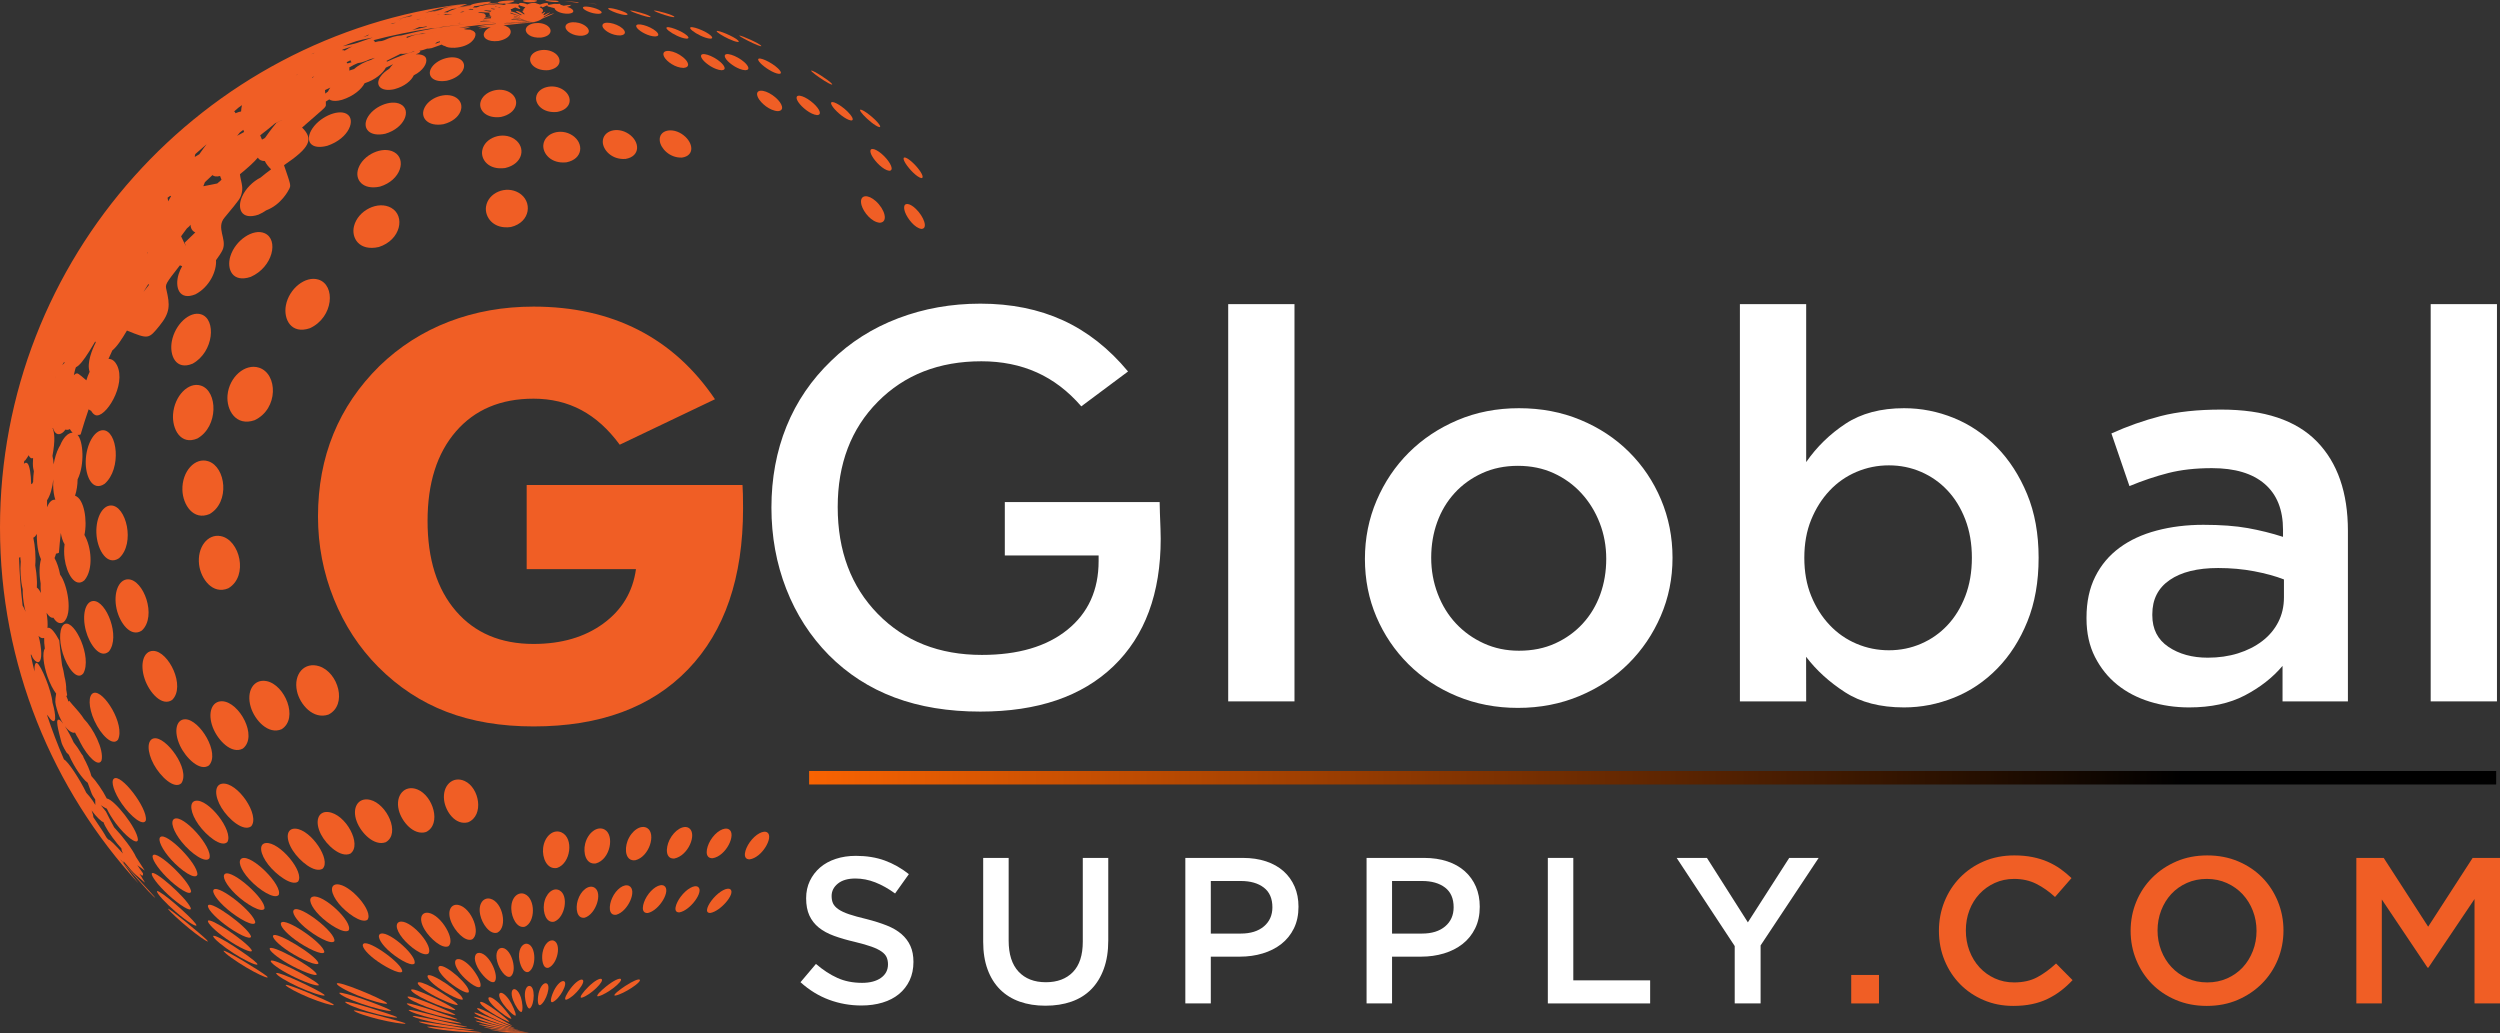 <svg xmlns="http://www.w3.org/2000/svg" width="121" height="50" viewBox="0 0 121 50" fill="none"><rect x="0" y="0" width="121" height="50" fill="#333333" stroke="none"/><g clip-path="url(#clip0_23_43)"><path d="M40.32 43.726C40.367 43.827 40.454 43.921 40.579 44.008C40.704 44.095 40.876 44.176 41.095 44.25C41.315 44.324 41.593 44.4 41.931 44.481C42.303 44.575 42.632 44.679 42.919 44.793C43.206 44.907 43.444 45.046 43.633 45.21C43.823 45.375 43.966 45.566 44.064 45.784C44.162 46.002 44.211 46.258 44.211 46.553C44.211 46.889 44.149 47.187 44.026 47.449C43.902 47.71 43.73 47.932 43.51 48.113C43.289 48.294 43.024 48.432 42.715 48.525C42.405 48.619 42.065 48.666 41.695 48.666C41.149 48.666 40.627 48.574 40.128 48.389C39.63 48.205 39.168 47.922 38.744 47.539L39.492 46.654C39.835 46.949 40.182 47.176 40.533 47.333C40.883 47.491 41.281 47.57 41.725 47.57C42.109 47.57 42.414 47.489 42.64 47.328C42.866 47.167 42.979 46.949 42.979 46.674C42.979 46.547 42.957 46.433 42.913 46.332C42.869 46.232 42.788 46.139 42.669 46.056C42.551 45.972 42.389 45.893 42.183 45.819C41.977 45.745 41.709 45.668 41.378 45.588C40.999 45.501 40.663 45.403 40.37 45.296C40.076 45.189 39.829 45.055 39.63 44.894C39.431 44.733 39.279 44.538 39.174 44.31C39.069 44.082 39.017 43.804 39.017 43.475C39.017 43.167 39.077 42.887 39.197 42.635C39.318 42.384 39.483 42.168 39.693 41.986C39.904 41.805 40.157 41.666 40.453 41.569C40.748 41.472 41.071 41.423 41.422 41.423C41.941 41.423 42.407 41.498 42.822 41.649C43.236 41.8 43.625 42.02 43.989 42.308L43.322 43.244C42.998 43.009 42.679 42.83 42.362 42.706C42.045 42.582 41.725 42.52 41.402 42.52C41.038 42.52 40.755 42.602 40.553 42.766C40.351 42.93 40.25 43.13 40.25 43.365C40.25 43.505 40.273 43.626 40.32 43.726Z" fill="white"></path><path d="M53.64 45.517C53.64 46.04 53.568 46.5 53.423 46.895C53.278 47.291 53.075 47.622 52.812 47.886C52.549 48.152 52.23 48.349 51.856 48.48C51.483 48.611 51.063 48.676 50.598 48.676C50.14 48.676 49.725 48.611 49.355 48.48C48.984 48.349 48.668 48.153 48.405 47.892C48.142 47.63 47.94 47.306 47.799 46.921C47.657 46.535 47.586 46.087 47.586 45.578V41.523H48.819V45.527C48.819 46.185 48.979 46.684 49.297 47.026C49.616 47.368 50.056 47.54 50.619 47.54C51.174 47.54 51.611 47.375 51.93 47.047C52.248 46.718 52.407 46.228 52.407 45.578V41.523H53.64V45.517Z" fill="white"></path><path d="M62.625 44.934C62.476 45.236 62.273 45.487 62.017 45.688C61.76 45.89 61.459 46.042 61.115 46.146C60.77 46.25 60.402 46.302 60.011 46.302H58.603V48.566H57.37V41.523H60.159C60.57 41.523 60.942 41.579 61.276 41.689C61.609 41.8 61.892 41.959 62.125 42.167C62.357 42.375 62.535 42.623 62.66 42.912C62.785 43.2 62.847 43.525 62.847 43.887C62.847 44.284 62.773 44.632 62.625 44.934ZM61.168 42.958C60.891 42.746 60.519 42.64 60.053 42.64H58.603V45.185H60.053C60.526 45.185 60.9 45.069 61.173 44.837C61.447 44.605 61.584 44.297 61.584 43.913C61.584 43.489 61.446 43.171 61.168 42.958Z" fill="white"></path><path d="M71.397 44.934C71.248 45.236 71.046 45.487 70.789 45.688C70.532 45.89 70.232 46.042 69.888 46.146C69.543 46.25 69.175 46.302 68.783 46.302H67.375V48.566H66.142V41.523H68.931C69.342 41.523 69.715 41.579 70.048 41.689C70.382 41.8 70.665 41.959 70.897 42.167C71.129 42.375 71.308 42.623 71.433 42.912C71.557 43.2 71.62 43.525 71.62 43.887C71.62 44.284 71.546 44.632 71.397 44.934ZM69.941 42.958C69.663 42.746 69.292 42.64 68.825 42.64H67.375V45.185H68.825C69.298 45.185 69.672 45.069 69.946 44.837C70.22 44.605 70.356 44.297 70.356 43.913C70.357 43.489 70.218 43.171 69.941 42.958Z" fill="white"></path><path d="M74.915 41.523H76.148V47.449H79.867V48.566H74.915V41.523Z" fill="white"></path><path d="M85.213 48.566H83.96V45.789L81.15 41.523H82.616L84.597 44.642L86.598 41.523H88.023L85.213 45.759V48.566Z" fill="white"></path><path d="M89.599 48.566V47.188H90.943V48.566H89.599Z" fill="#F05E25"></path><path d="M99.741 47.957C99.542 48.108 99.328 48.238 99.099 48.349C98.87 48.46 98.619 48.544 98.346 48.6C98.073 48.657 97.772 48.686 97.442 48.686C96.923 48.686 96.445 48.592 96.007 48.404C95.569 48.216 95.189 47.96 94.87 47.635C94.549 47.309 94.299 46.925 94.117 46.483C93.935 46.04 93.844 45.564 93.844 45.054C93.844 44.551 93.933 44.078 94.112 43.636C94.29 43.193 94.541 42.806 94.865 42.474C95.188 42.142 95.572 41.88 96.017 41.689C96.461 41.498 96.953 41.402 97.492 41.402C97.816 41.402 98.11 41.429 98.376 41.483C98.643 41.537 98.887 41.612 99.109 41.709C99.331 41.807 99.537 41.922 99.726 42.056C99.914 42.191 100.093 42.338 100.261 42.499L99.463 43.414C99.18 43.153 98.88 42.941 98.563 42.781C98.246 42.62 97.886 42.539 97.482 42.539C97.145 42.539 96.833 42.605 96.547 42.735C96.261 42.866 96.013 43.044 95.804 43.268C95.595 43.493 95.433 43.756 95.319 44.058C95.204 44.36 95.147 44.685 95.147 45.034C95.147 45.383 95.204 45.71 95.319 46.015C95.434 46.32 95.596 46.587 95.804 46.815C96.013 47.043 96.261 47.222 96.547 47.353C96.833 47.484 97.145 47.549 97.482 47.549C97.913 47.549 98.284 47.467 98.594 47.302C98.903 47.138 99.21 46.915 99.513 46.633L100.312 47.438C100.13 47.633 99.94 47.806 99.741 47.957Z" fill="#F05E25"></path><path d="M110.247 46.443C110.065 46.885 109.809 47.273 109.479 47.604C109.148 47.936 108.757 48.2 108.306 48.394C107.855 48.589 107.356 48.686 106.81 48.686C106.265 48.686 105.766 48.59 105.315 48.399C104.863 48.208 104.476 47.948 104.152 47.62C103.829 47.291 103.576 46.905 103.394 46.462C103.213 46.02 103.122 45.55 103.122 45.054C103.122 44.558 103.213 44.088 103.394 43.646C103.576 43.203 103.832 42.816 104.163 42.484C104.493 42.152 104.883 41.889 105.335 41.694C105.786 41.499 106.285 41.402 106.831 41.402C107.376 41.402 107.875 41.498 108.326 41.689C108.778 41.88 109.165 42.14 109.489 42.469C109.812 42.797 110.065 43.183 110.247 43.626C110.428 44.068 110.52 44.538 110.52 45.034C110.52 45.53 110.429 46 110.247 46.443ZM109.039 44.083C108.921 43.778 108.756 43.512 108.544 43.283C108.332 43.055 108.077 42.874 107.781 42.74C107.484 42.606 107.161 42.539 106.81 42.539C106.46 42.539 106.138 42.604 105.845 42.735C105.552 42.866 105.301 43.044 105.092 43.268C104.883 43.493 104.72 43.758 104.602 44.063C104.484 44.368 104.425 44.692 104.425 45.034C104.425 45.376 104.484 45.699 104.602 46.004C104.72 46.31 104.885 46.576 105.097 46.804C105.309 47.032 105.564 47.214 105.86 47.348C106.157 47.482 106.48 47.549 106.831 47.549C107.181 47.549 107.503 47.483 107.796 47.353C108.089 47.222 108.34 47.044 108.549 46.82C108.757 46.595 108.921 46.33 109.039 46.025C109.157 45.72 109.216 45.396 109.216 45.054C109.216 44.712 109.157 44.389 109.039 44.083Z" fill="#F05E25"></path><path d="M117.534 46.834H117.493L115.28 43.535V48.565H114.047V41.523H115.371L117.523 44.852L119.676 41.523H121V48.565H119.767V43.514L117.534 46.834Z" fill="#F05E25"></path><path d="M48.633 24.299H56.127C56.127 24.428 56.131 24.608 56.14 24.839C56.165 25.448 56.178 25.859 56.178 26.073C56.178 28.722 55.416 30.778 53.892 32.244C52.368 33.709 50.221 34.441 47.449 34.441C45.899 34.441 44.517 34.214 43.303 33.76C42.089 33.306 41.026 32.621 40.114 31.704C39.219 30.795 38.532 29.729 38.054 28.503C37.576 27.277 37.337 25.966 37.337 24.569C37.337 23.147 37.581 21.836 38.067 20.636C38.554 19.436 39.275 18.378 40.231 17.461C41.152 16.561 42.233 15.876 43.474 15.404C44.714 14.933 46.04 14.697 47.453 14.697C48.943 14.697 50.275 14.967 51.451 15.505C52.626 16.044 53.675 16.869 54.597 17.98L52.335 19.667C51.699 18.931 50.981 18.384 50.181 18.025C49.381 17.666 48.487 17.486 47.498 17.486C45.451 17.486 43.78 18.139 42.486 19.445C41.192 20.752 40.545 22.45 40.545 24.541C40.545 26.665 41.192 28.389 42.486 29.713C43.78 31.036 45.46 31.698 47.523 31.698C49.278 31.698 50.658 31.292 51.664 30.479C52.67 29.666 53.173 28.558 53.173 27.155V26.886H48.633V24.299H48.633Z" fill="white"></path><path d="M59.445 33.947V14.72H62.653V33.947H59.445Z" fill="white"></path><path d="M80.381 29.813C80.002 30.691 79.482 31.458 78.821 32.117C78.16 32.775 77.371 33.297 76.454 33.683C75.537 34.068 74.542 34.262 73.466 34.262C72.409 34.262 71.426 34.073 70.518 33.696C69.61 33.319 68.825 32.801 68.164 32.143C67.503 31.485 66.987 30.721 66.617 29.853C66.247 28.984 66.062 28.049 66.062 27.049C66.062 26.049 66.251 25.105 66.63 24.219C67.01 23.333 67.529 22.561 68.191 21.902C68.852 21.244 69.636 20.722 70.544 20.336C71.452 19.95 72.444 19.757 73.519 19.757C74.594 19.757 75.586 19.945 76.494 20.323C77.402 20.7 78.186 21.218 78.847 21.876C79.508 22.534 80.024 23.302 80.394 24.179C80.764 25.057 80.95 25.996 80.95 26.996C80.95 27.997 80.76 28.935 80.381 29.813ZM77.425 25.31C77.214 24.766 76.919 24.288 76.541 23.875C76.163 23.462 75.714 23.138 75.195 22.901C74.676 22.664 74.1 22.546 73.466 22.546C72.833 22.546 72.257 22.664 71.738 22.901C71.219 23.138 70.774 23.458 70.405 23.862C70.036 24.265 69.754 24.735 69.561 25.27C69.367 25.805 69.27 26.38 69.27 26.994C69.27 27.608 69.376 28.192 69.587 28.744C69.798 29.297 70.093 29.776 70.471 30.179C70.849 30.583 71.298 30.903 71.817 31.14C72.336 31.377 72.903 31.495 73.519 31.495C74.17 31.495 74.755 31.377 75.274 31.14C75.793 30.903 76.237 30.583 76.607 30.179C76.976 29.776 77.258 29.306 77.452 28.771C77.645 28.236 77.742 27.661 77.742 27.047C77.742 26.433 77.636 25.854 77.425 25.31Z" fill="white"></path><path d="M98.126 30.079C97.764 30.974 97.279 31.733 96.67 32.356C96.061 32.98 95.364 33.449 94.578 33.765C93.792 34.081 92.984 34.239 92.155 34.239C91.007 34.239 90.054 33.993 89.295 33.501C88.536 33.01 87.909 32.439 87.415 31.789L87.419 33.947H84.211V14.72H87.419V22.365C87.931 21.627 88.566 21.008 89.325 20.508C90.084 20.008 91.028 19.757 92.157 19.757C92.987 19.757 93.79 19.915 94.566 20.231C95.343 20.547 96.035 21.017 96.644 21.64C97.253 22.263 97.742 23.022 98.113 23.917C98.484 24.812 98.669 25.839 98.669 26.998C98.669 28.157 98.488 29.184 98.126 30.079ZM95.12 25.142C94.907 24.589 94.619 24.12 94.255 23.734C93.892 23.348 93.466 23.05 92.979 22.839C92.491 22.628 91.973 22.523 91.424 22.523C90.874 22.523 90.351 22.628 89.855 22.839C89.358 23.05 88.924 23.352 88.552 23.747C88.18 24.142 87.883 24.612 87.661 25.155C87.439 25.699 87.329 26.314 87.329 26.998C87.329 27.683 87.439 28.297 87.661 28.841C87.882 29.385 88.179 29.854 88.552 30.249C88.924 30.644 89.358 30.947 89.855 31.157C90.351 31.368 90.874 31.473 91.424 31.473C91.973 31.473 92.492 31.368 92.979 31.157C93.466 30.947 93.892 30.648 94.255 30.262C94.619 29.876 94.907 29.407 95.12 28.854C95.332 28.301 95.439 27.683 95.439 26.998C95.439 26.314 95.332 25.695 95.12 25.142Z" fill="white"></path><path d="M110.475 33.947V32.229C110 32.794 109.391 33.269 108.652 33.657C107.912 34.045 107.013 34.239 105.956 34.239C105.286 34.239 104.652 34.146 104.053 33.962C103.454 33.777 102.93 33.505 102.48 33.144C102.031 32.783 101.67 32.335 101.397 31.799C101.124 31.262 100.987 30.642 100.987 29.939V29.886C100.987 29.13 101.128 28.471 101.41 27.908C101.691 27.345 102.084 26.879 102.586 26.51C103.088 26.14 103.686 25.863 104.382 25.679C105.078 25.494 105.831 25.401 106.641 25.401C107.486 25.401 108.204 25.454 108.794 25.56C109.384 25.666 109.952 25.808 110.498 25.984V25.64C110.498 24.673 110.203 23.933 109.612 23.423C109.021 22.913 108.17 22.658 107.059 22.658C106.265 22.658 105.56 22.737 104.943 22.895C104.325 23.053 103.699 23.264 103.065 23.527L102.192 20.979C102.967 20.629 103.761 20.349 104.573 20.139C105.384 19.929 106.362 19.824 107.509 19.824C109.59 19.824 111.132 20.338 112.134 21.366C113.137 22.393 113.639 23.838 113.639 25.7V33.947H110.475ZM110.543 28.045C110.139 27.887 109.661 27.756 109.108 27.65C108.555 27.545 107.972 27.492 107.358 27.492C106.357 27.492 105.576 27.686 105.015 28.071C104.453 28.457 104.172 29.009 104.172 29.728V29.781C104.172 30.447 104.431 30.956 104.949 31.306C105.467 31.657 106.103 31.832 106.858 31.832C107.384 31.832 107.871 31.762 108.319 31.622C108.766 31.482 109.156 31.285 109.49 31.03C109.823 30.776 110.082 30.469 110.267 30.11C110.451 29.75 110.543 29.351 110.543 28.913V28.045Z" fill="white"></path><path d="M117.645 33.947V14.72H120.853V33.947H117.645Z" fill="white"></path><path d="M120.815 37.315H39.161V37.969H120.815V37.315Z" fill="url(#paint0_linear_23_43)"></path><path d="M35.937 23.474H25.491V27.546H30.781C30.63 28.643 30.103 29.52 29.202 30.179C28.3 30.838 27.174 31.167 25.824 31.167C24.234 31.167 22.982 30.636 22.067 29.575C21.152 28.514 20.694 27.06 20.694 25.212C20.694 23.381 21.152 21.938 22.067 20.881C22.982 19.825 24.234 19.296 25.824 19.296C26.677 19.296 27.448 19.48 28.136 19.847C28.824 20.214 29.444 20.773 29.995 21.524L34.605 19.323C33.601 17.837 32.364 16.719 30.894 15.967C29.424 15.216 27.734 14.84 25.824 14.84C24.358 14.84 22.993 15.083 21.727 15.569C20.461 16.056 19.34 16.772 18.363 17.718C17.377 18.691 16.635 19.785 16.137 21.001C15.64 22.216 15.391 23.549 15.391 24.999C15.391 26.388 15.646 27.716 16.157 28.985C16.668 30.254 17.385 31.352 18.309 32.281C19.277 33.254 20.376 33.976 21.607 34.449C22.837 34.922 24.242 35.159 25.824 35.159C29.039 35.159 31.533 34.237 33.305 32.394C35.077 30.55 35.964 27.957 35.964 24.615C35.964 24.305 35.961 24.071 35.957 23.912C35.953 23.753 35.946 23.607 35.937 23.474Z" fill="#F05E25"></path><path d="M39.472 3.616C39.703 3.791 40.104 4.054 40.253 4.093C40.271 4.095 40.298 4.097 40.26 4.051C40.118 3.879 39.351 3.391 39.259 3.415C39.25 3.435 39.321 3.502 39.472 3.616Z" fill="#F05E25"></path><path d="M42.557 6.152C42.671 6.159 42.535 5.992 42.471 5.919C42.183 5.593 41.637 5.211 41.626 5.327C41.622 5.363 41.682 5.453 41.787 5.567C41.98 5.777 42.366 6.107 42.557 6.152Z" fill="#F05E25"></path><path d="M44.588 8.619C44.762 8.625 44.581 8.297 44.303 8C44.022 7.699 43.75 7.539 43.734 7.665C43.727 7.717 43.768 7.815 43.845 7.935C44.009 8.188 44.37 8.57 44.588 8.619Z" fill="#F05E25"></path><path d="M36.002 1.868C36.23 1.993 36.654 2.204 36.821 2.235C36.84 2.237 36.843 2.237 36.849 2.231C36.828 2.128 35.876 1.706 35.781 1.72C35.782 1.73 35.782 1.748 36.002 1.868Z" fill="#F05E25"></path><path d="M40.224 5C40.225 5.023 40.24 5.091 40.345 5.223C40.524 5.447 40.927 5.791 41.19 5.831C41.386 5.831 41.196 5.573 41.021 5.4C40.668 5.053 40.213 4.825 40.224 5Z" fill="#F05E25"></path><path d="M42.127 7.311C42.126 7.354 42.139 7.43 42.207 7.552C42.357 7.823 42.745 8.226 43.036 8.266C43.293 8.262 43.107 7.87 42.782 7.548C42.455 7.224 42.13 7.107 42.127 7.311Z" fill="#F05E25"></path><path d="M44.324 10.106C44.016 9.81 43.746 9.793 43.76 10.07C43.763 10.128 43.778 10.196 43.805 10.27C43.919 10.58 44.276 11.038 44.599 11.08C44.932 11.07 44.717 10.482 44.324 10.106Z" fill="#F05E25"></path><path d="M34.854 1.656C35.073 1.797 35.489 2.005 35.702 2.031C35.73 2.031 35.797 2.032 35.726 1.96C35.529 1.761 34.704 1.429 34.686 1.508C34.681 1.53 34.744 1.585 34.854 1.656Z" fill="#F05E25"></path><path d="M36.695 2.883C36.696 2.903 36.71 2.96 36.817 3.069C37.002 3.258 37.424 3.547 37.704 3.575C37.912 3.571 37.708 3.361 37.664 3.32C37.34 3.004 36.688 2.711 36.695 2.883Z" fill="#F05E25"></path><path d="M39.378 5.01C39.001 4.668 38.563 4.517 38.555 4.727C38.553 4.765 38.567 4.834 38.639 4.943C38.8 5.186 39.223 5.542 39.546 5.571C39.803 5.561 39.666 5.273 39.378 5.01Z" fill="#F05E25"></path><path d="M42.386 9.732C42.018 9.406 41.664 9.425 41.672 9.77C41.673 9.815 41.685 9.884 41.7 9.937C41.797 10.27 42.18 10.751 42.584 10.781C43.01 10.753 42.826 10.123 42.386 9.732Z" fill="#F05E25"></path><path d="M32.59 0.829C32.626 0.83 32.632 0.829 32.641 0.821C32.64 0.733 31.759 0.489 31.653 0.511C31.652 0.513 31.652 0.516 31.651 0.518C31.659 0.526 31.675 0.541 31.806 0.594C31.949 0.652 32.369 0.808 32.59 0.829Z" fill="#F05E25"></path><path d="M33.514 1.49C33.692 1.634 34.101 1.853 34.376 1.871C34.532 1.867 34.462 1.777 34.406 1.724C34.162 1.493 33.402 1.211 33.403 1.352C33.403 1.367 33.414 1.408 33.514 1.49Z" fill="#F05E25"></path><path d="M36.075 3.399C36.35 3.383 36.189 3.151 36.014 2.999C35.661 2.691 35.052 2.479 35.078 2.724C35.082 2.765 35.11 2.822 35.155 2.88C35.312 3.085 35.738 3.382 36.075 3.399Z" fill="#F05E25"></path><path d="M37.544 4.726C37.126 4.36 36.629 4.272 36.642 4.566C36.645 4.615 36.662 4.671 36.693 4.733C36.826 4.992 37.255 5.363 37.652 5.38C37.989 5.355 37.873 5.014 37.544 4.726Z" fill="#F05E25"></path><path d="M12.132 13.402C13.208 12.932 13.503 11.596 12.811 11.289C12.254 11.041 11.383 11.629 11.147 12.411C10.962 13.025 11.248 13.698 12.132 13.402Z" fill="#F05E25"></path><path d="M15.409 13.531C14.782 13.338 13.989 13.968 13.837 14.779C13.711 15.451 14.092 16.196 14.998 15.886C16.148 15.361 16.256 13.792 15.409 13.531Z" fill="#F05E25"></path><path d="M12.325 20.337C13.482 19.789 13.45 18.093 12.539 17.796C11.86 17.575 11.09 18.248 11.012 19.128C10.949 19.846 11.417 20.654 12.325 20.337Z" fill="#F05E25"></path><path d="M15.456 32.248C14.736 32.013 14.19 32.623 14.374 33.457C14.517 34.103 15.167 34.844 15.902 34.584C16.829 34.111 16.371 32.547 15.456 32.248Z" fill="#F05E25"></path><path d="M17.913 38.712C17.332 38.574 17.013 39.097 17.269 39.768C17.481 40.323 18.117 40.97 18.672 40.762C19.399 40.346 18.722 38.904 17.913 38.712Z" fill="#F05E25"></path><path d="M20.742 44.182C20.391 44.124 20.235 44.472 20.561 45.007C20.81 45.416 21.392 45.941 21.703 45.798C22.075 45.505 21.348 44.282 20.742 44.182Z" fill="#F05E25"></path><path d="M23.238 47.764C23.339 47.637 23.122 47.208 22.861 46.885C22.661 46.636 22.355 46.396 22.157 46.421C21.943 46.447 21.994 46.753 22.27 47.103C22.533 47.436 23.067 47.871 23.238 47.764Z" fill="#F05E25"></path><path d="M23.651 48.282C23.605 48.336 23.688 48.516 23.98 48.785C24.229 49.014 24.683 49.334 24.747 49.306C24.747 49.304 24.749 49.301 24.75 49.298C24.733 49.207 24.333 48.724 24.136 48.542C23.753 48.187 23.66 48.271 23.651 48.282Z" fill="#F05E25"></path><path d="M23.24 48.51C23.216 48.566 23.379 48.746 23.736 48.981C24.091 49.216 24.571 49.454 24.648 49.46C24.649 49.457 24.651 49.452 24.652 49.449C24.532 49.284 23.313 48.34 23.24 48.51Z" fill="#F05E25"></path><path d="M10.085 22.326C9.438 22.114 8.803 22.814 8.828 23.715C8.847 24.428 9.358 25.216 10.145 24.879C11.134 24.307 10.937 22.607 10.085 22.326Z" fill="#F05E25"></path><path d="M9.636 27.326C9.719 28.023 10.298 28.796 11.051 28.473C12.043 27.887 11.609 26.122 10.681 25.947C10.044 25.826 9.536 26.497 9.636 27.326Z" fill="#F05E25"></path><path d="M13.631 35.294C14.463 34.769 13.79 33.14 12.902 32.966C12.277 32.843 11.905 33.454 12.137 34.223C12.33 34.86 12.991 35.575 13.631 35.294Z" fill="#F05E25"></path><path d="M19.497 45.422C19.82 45.816 20.474 46.311 20.727 46.159C21.019 45.838 19.982 44.604 19.421 44.605C19.136 44.607 19.099 44.935 19.497 45.422Z" fill="#F05E25"></path><path d="M22.686 48.023C22.801 47.738 21.557 46.631 21.27 46.763C21.129 46.827 21.271 47.106 21.6 47.412C21.942 47.73 22.565 48.131 22.686 48.023Z" fill="#F05E25"></path><path d="M9.736 15.214C9.185 15.038 8.468 15.697 8.316 16.521C8.19 17.202 8.512 17.943 9.322 17.602C10.351 17.038 10.48 15.452 9.736 15.214Z" fill="#F05E25"></path><path d="M9.73 18.665C9.123 18.462 8.44 19.162 8.376 20.052C8.324 20.773 8.748 21.568 9.555 21.222C10.58 20.638 10.542 18.936 9.73 18.665Z" fill="#F05E25"></path><path d="M15.878 39.302C15.386 39.254 15.221 39.767 15.532 40.377C15.803 40.907 16.493 41.535 16.96 41.314C17.544 40.889 16.735 39.385 15.878 39.302Z" fill="#F05E25"></path><path d="M11.757 36.229C12.494 35.639 11.582 33.979 10.763 33.941C10.245 33.917 10.031 34.513 10.304 35.216C10.547 35.84 11.217 36.527 11.757 36.229Z" fill="#F05E25"></path><path d="M15.613 42.047C16.045 41.629 15.059 40.161 14.31 40.108C13.859 40.076 13.794 40.583 14.176 41.172C14.507 41.684 15.231 42.279 15.613 42.047Z" fill="#F05E25"></path><path d="M16.297 42.803C15.954 42.823 16.001 43.251 16.399 43.737C16.759 44.177 17.494 44.714 17.781 44.521C18.11 44.131 16.931 42.767 16.297 42.803Z" fill="#F05E25"></path><path d="M18.444 45.186C18.221 45.238 18.364 45.588 18.762 45.966C19.158 46.343 19.877 46.793 20.057 46.642C20.235 46.309 18.879 45.084 18.444 45.186Z" fill="#F05E25"></path><path d="M22.403 48.366C22.39 48.069 20.831 47.021 20.7 47.221C20.651 47.297 20.815 47.524 21.223 47.814C21.665 48.129 22.343 48.465 22.403 48.366Z" fill="#F05E25"></path><path d="M24.789 49.654C24.788 49.651 24.785 49.647 24.783 49.644C24.768 49.634 23.239 48.725 23.092 48.798C23.074 48.859 23.349 49.042 23.744 49.234C24.178 49.445 24.729 49.649 24.789 49.654Z" fill="#F05E25"></path><path d="M25.488 49.93C25.502 49.937 25.575 49.963 25.59 49.968L25.617 49.977L25.59 49.967C25.529 49.944 25.501 49.933 25.488 49.93Z" fill="#F05E25"></path><path d="M16.876 45.03C17.096 44.616 15.629 43.246 15.132 43.402C14.892 43.477 15.037 43.873 15.464 44.304C15.887 44.731 16.666 45.223 16.876 45.03Z" fill="#F05E25"></path><path d="M17.596 45.674C17.466 45.765 17.687 46.081 18.111 46.41C18.561 46.759 19.344 47.182 19.465 47.029C19.535 46.683 17.875 45.481 17.596 45.674Z" fill="#F05E25"></path><path d="M8.971 34.813C8.519 34.805 8.396 35.413 8.713 36.09C8.992 36.687 9.676 37.357 10.111 37.048C10.668 36.465 9.67 34.825 8.971 34.813Z" fill="#F05E25"></path><path d="M12.156 39.994C12.606 39.471 11.493 37.832 10.754 37.93C10.38 37.98 10.365 38.516 10.722 39.1C11.057 39.65 11.782 40.271 12.156 39.994Z" fill="#F05E25"></path><path d="M5.371 24.465C4.922 24.466 4.597 25.156 4.675 25.94C4.745 26.647 5.192 27.399 5.761 27.018C6.561 26.304 6.105 24.462 5.371 24.465Z" fill="#F05E25"></path><path d="M14.426 42.669C14.761 42.209 13.521 40.726 12.863 40.803C12.519 40.843 12.576 41.324 12.987 41.853C13.363 42.335 14.128 42.907 14.426 42.669Z" fill="#F05E25"></path><path d="M5.642 29.468C5.792 30.15 6.331 30.88 6.867 30.517C7.609 29.828 6.948 28.04 6.198 28.039C5.736 28.039 5.476 28.706 5.642 29.468Z" fill="#F05E25"></path><path d="M22.153 48.634C22.154 48.631 22.155 48.626 22.155 48.622C22.1 48.501 21.38 48.035 20.94 47.796C20.542 47.579 20.246 47.487 20.22 47.571C20.198 47.646 20.42 47.861 20.887 48.126C21.395 48.415 22.069 48.686 22.153 48.634Z" fill="#F05E25"></path><path d="M4.98 20.822C4.556 20.826 4.168 21.526 4.149 22.321C4.131 23.044 4.47 23.812 5.06 23.42C5.905 22.689 5.68 20.817 4.98 20.822Z" fill="#F05E25"></path><path d="M8.333 33.876C9.001 33.222 8.16 31.509 7.414 31.503C6.947 31.499 6.756 32.136 7.004 32.865C7.226 33.517 7.839 34.216 8.333 33.876Z" fill="#F05E25"></path><path d="M22.955 49.014C22.967 49.074 23.308 49.242 23.749 49.406C24.264 49.598 24.814 49.751 24.91 49.771C24.909 49.769 24.907 49.766 24.906 49.763C23.031 48.959 22.976 48.999 22.955 49.014Z" fill="#F05E25"></path><path d="M23.85 49.561C24.442 49.731 25.058 49.857 25.119 49.867C25.116 49.866 25.112 49.863 25.109 49.862C24.444 49.67 24.444 49.67 23.979 49.518C23.261 49.283 23.02 49.204 22.936 49.212C22.936 49.217 22.937 49.223 22.938 49.227C23.036 49.299 23.402 49.433 23.85 49.561Z" fill="#F05E25"></path><path d="M8.778 37.908C9.23 37.243 8.021 35.617 7.445 35.737C7.109 35.807 7.109 36.386 7.445 37.002C7.763 37.586 8.441 38.229 8.778 37.908Z" fill="#F05E25"></path><path d="M13.489 43.316C13.695 42.853 12.186 41.344 11.715 41.542C11.482 41.64 11.635 42.086 12.064 42.557C12.545 43.086 13.288 43.543 13.489 43.316Z" fill="#F05E25"></path><path d="M5.271 31.531C5.842 30.823 5.148 29.066 4.517 29.088C4.126 29.102 3.957 29.773 4.156 30.526C4.335 31.201 4.846 31.91 5.271 31.531Z" fill="#F05E25"></path><path d="M19.898 47.919C19.901 47.99 20.18 48.195 20.693 48.432C21.211 48.672 21.899 48.906 22.03 48.889C22.032 48.883 22.033 48.875 22.035 48.87C21.876 48.691 19.89 47.696 19.898 47.919Z" fill="#F05E25"></path><path d="M14.231 44.032C14.096 44.147 14.322 44.514 14.757 44.886C15.232 45.292 16.04 45.751 16.184 45.552C16.279 45.145 14.528 43.782 14.231 44.032Z" fill="#F05E25"></path><path d="M11.005 40.753C11.314 40.224 10.087 38.64 9.461 38.759C9.14 38.82 9.209 39.35 9.611 39.915C9.99 40.449 10.721 41.04 11.005 40.753Z" fill="#F05E25"></path><path d="M15.698 46.082C15.676 45.658 13.821 44.393 13.609 44.657C13.515 44.774 13.8 45.125 14.273 45.475C14.842 45.897 15.628 46.267 15.698 46.082Z" fill="#F05E25"></path><path d="M12.8 43.979C12.879 43.521 11.261 42.085 10.897 42.291C10.716 42.393 10.943 42.836 11.402 43.278C11.927 43.781 12.675 44.204 12.8 43.979Z" fill="#F05E25"></path><path d="M4.035 32.588C4.461 31.814 3.63 30.031 3.153 30.194C2.881 30.287 2.829 30.942 3.039 31.624C3.245 32.29 3.724 32.98 4.035 32.588Z" fill="#F05E25"></path><path d="M24.032 49.697C24.689 49.839 25.365 49.937 25.393 49.941C25.389 49.94 25.382 49.938 25.377 49.937C24.85 49.837 24.458 49.743 23.781 49.571C23.343 49.46 23.073 49.393 23.01 49.401C23.048 49.456 23.559 49.595 24.032 49.697Z" fill="#F05E25"></path><path d="M10.138 41.536C10.307 41.004 8.855 39.388 8.431 39.635C8.226 39.754 8.388 40.245 8.798 40.753C9.261 41.326 9.963 41.803 10.138 41.536Z" fill="#F05E25"></path><path d="M19.723 48.246C19.735 48.345 20.202 48.565 20.631 48.728C21.217 48.949 21.929 49.141 22.034 49.123C22.033 49.117 22.031 49.11 22.03 49.105C21.901 49.01 19.846 48.118 19.723 48.246Z" fill="#F05E25"></path><path d="M5.711 35.801C6.068 35.072 5.013 33.385 4.536 33.536C4.26 33.624 4.275 34.242 4.57 34.886C4.889 35.583 5.456 36.134 5.711 35.801Z" fill="#F05E25"></path><path d="M9.554 42.332C9.585 41.807 8.061 40.26 7.762 40.512C7.616 40.635 7.85 41.124 8.282 41.603C8.782 42.156 9.461 42.604 9.554 42.332Z" fill="#F05E25"></path><path d="M23.863 49.685C23.449 49.605 23.272 49.572 23.184 49.568C23.185 49.573 23.186 49.578 23.188 49.582C23.349 49.641 23.788 49.732 24.282 49.809C24.799 49.889 25.272 49.94 25.618 49.977L25.567 49.971C24.979 49.896 24.469 49.801 23.863 49.685Z" fill="#F05E25"></path><path d="M7.059 39.706C7.156 39.115 5.837 37.4 5.509 37.69C5.352 37.828 5.522 38.36 5.896 38.901C6.321 39.516 6.935 40.012 7.059 39.706Z" fill="#F05E25"></path><path d="M22.141 49.339C22.137 49.334 22.133 49.327 22.129 49.323C22.005 49.257 19.882 48.506 19.688 48.567C19.697 48.673 20.347 48.902 20.69 49.008C21.3 49.196 22.048 49.359 22.141 49.339Z" fill="#F05E25"></path><path d="M14.005 46.065C14.612 46.458 15.404 46.794 15.414 46.612C15.28 46.216 13.329 45.039 13.217 45.287C13.171 45.387 13.432 45.694 14.005 46.065Z" fill="#F05E25"></path><path d="M12.355 44.648C12.31 44.173 10.625 42.83 10.352 43.051C10.219 43.158 10.511 43.586 11.001 44.004C11.566 44.485 12.301 44.877 12.355 44.648Z" fill="#F05E25"></path><path d="M18.737 48.576C18.734 48.567 18.731 48.557 18.728 48.548C18.48 48.333 16.297 47.421 16.302 47.611C16.304 47.688 16.685 47.926 17.298 48.173C17.911 48.42 18.637 48.624 18.737 48.576Z" fill="#F05E25"></path><path d="M24.008 49.785C23.617 49.731 23.493 49.715 23.419 49.714C23.452 49.75 23.997 49.834 24.585 49.894C25.033 49.939 25.458 49.967 25.617 49.977C25.608 49.976 25.596 49.975 25.587 49.974C25.058 49.927 24.672 49.877 24.008 49.785Z" fill="#F05E25"></path><path d="M20.858 49.269C21.497 49.428 22.179 49.539 22.327 49.537C22.325 49.532 22.322 49.525 22.32 49.52C22.299 49.512 19.928 48.818 19.771 48.883C19.818 48.979 20.447 49.166 20.858 49.269Z" fill="#F05E25"></path><path d="M13.948 46.646C14.591 47.014 15.326 47.286 15.329 47.156C15.329 47.149 15.325 47.14 15.323 47.134C15.075 46.741 13.08 45.668 13.052 45.913C13.04 46.014 13.372 46.316 13.948 46.646Z" fill="#F05E25"></path><path d="M10.856 44.728C11.441 45.177 12.167 45.544 12.149 45.316C11.985 44.86 10.241 43.596 10.076 43.814C9.992 43.924 10.342 44.334 10.856 44.728Z" fill="#F05E25"></path><path d="M7.4 41.398C7.311 41.524 7.609 41.998 8.064 42.456C8.591 42.985 9.242 43.401 9.25 43.133C9.144 42.592 7.588 41.133 7.4 41.398Z" fill="#F05E25"></path><path d="M24.207 49.871C23.868 49.84 23.776 49.834 23.715 49.834C23.752 49.856 24.088 49.896 24.538 49.928C24.377 49.922 24.216 49.92 24.055 49.926C24.118 49.95 24.669 49.978 25.286 49.979C25.341 49.979 25.433 49.979 25.618 49.977L25.575 49.977C25.5 49.975 25.425 49.972 25.35 49.969C25.456 49.973 25.546 49.975 25.61 49.977C25.618 49.977 25.618 49.977 25.618 49.977L25.607 49.977C25.101 49.949 24.777 49.922 24.207 49.871Z" fill="#F05E25"></path><path d="M12.188 46.004C12.186 45.995 12.18 45.984 12.176 45.975C11.905 45.547 10.129 44.366 10.065 44.572C10.034 44.669 10.387 45.043 10.961 45.443C11.578 45.873 12.22 46.166 12.188 46.004Z" fill="#F05E25"></path><path d="M22.601 49.707C22.596 49.703 22.591 49.697 22.586 49.692C22.566 49.686 20.201 49.15 19.981 49.173C19.979 49.177 19.976 49.183 19.974 49.188C20.07 49.26 20.563 49.396 21.121 49.505C21.758 49.63 22.458 49.714 22.601 49.707Z" fill="#F05E25"></path><path d="M18.909 48.927C18.912 48.922 18.915 48.915 18.917 48.909C18.912 48.905 18.905 48.899 18.901 48.895C18.64 48.726 16.541 47.954 16.422 48.057C16.431 48.156 16.975 48.401 17.495 48.581C18.083 48.785 18.756 48.95 18.909 48.927Z" fill="#F05E25"></path><path d="M15.431 47.681C15.43 47.669 15.423 47.653 15.416 47.642C15.159 47.366 13.17 46.33 13.105 46.509C13.076 46.589 13.475 46.898 14.094 47.214C14.71 47.528 15.359 47.755 15.431 47.681Z" fill="#F05E25"></path><path d="M8.14 43.303C8.699 43.819 9.261 44.159 9.235 43.964C9.233 43.953 9.228 43.94 9.225 43.929C8.99 43.415 7.409 42.03 7.345 42.282C7.317 42.394 7.63 42.831 8.14 43.303Z" fill="#F05E25"></path><path d="M8.51 44.137C9.076 44.625 9.531 44.895 9.506 44.775C9.502 44.755 9.486 44.732 9.475 44.715C9.203 44.339 7.787 43.103 7.603 43.127C7.543 43.207 8.032 43.726 8.51 44.137Z" fill="#F05E25"></path><path d="M11.313 46.141C11.794 46.448 12.368 46.74 12.459 46.683C12.462 46.663 12.459 46.656 12.432 46.62C12.166 46.33 10.463 45.188 10.317 45.3C10.307 45.415 10.824 45.828 11.313 46.141Z" fill="#F05E25"></path><path d="M15.709 48.181C15.71 48.177 15.712 48.173 15.713 48.169C15.707 48.157 15.695 48.143 15.686 48.133C15.443 47.939 13.532 47.016 13.367 47.096C13.342 47.19 13.909 47.523 14.434 47.762C15.009 48.025 15.604 48.22 15.709 48.181Z" fill="#F05E25"></path><path d="M17.833 48.967C18.47 49.155 19.1 49.273 19.216 49.249C19.215 49.243 19.215 49.236 19.215 49.231C19.209 49.227 19.201 49.222 19.195 49.218C18.995 49.117 16.89 48.435 16.703 48.489C16.711 48.591 17.368 48.83 17.833 48.967Z" fill="#F05E25"></path><path d="M21.464 49.717C22.145 49.816 22.813 49.861 22.935 49.851C22.929 49.847 22.921 49.842 22.915 49.838C22.893 49.834 20.455 49.418 20.28 49.445C20.28 49.449 20.28 49.455 20.28 49.459C20.401 49.525 20.91 49.636 21.464 49.717Z" fill="#F05E25"></path><path d="M16.121 48.598C15.848 48.428 14.013 47.643 13.831 47.666C13.83 47.672 13.828 47.68 13.827 47.687C13.923 47.8 14.421 48.063 14.96 48.285C15.524 48.516 16.097 48.687 16.163 48.644C16.153 48.628 16.136 48.609 16.121 48.598Z" fill="#F05E25"></path><path d="M20.669 49.69C20.693 49.741 21.268 49.841 21.874 49.9C22.552 49.966 23.207 49.979 23.314 49.967C23.307 49.964 23.297 49.959 23.289 49.956C23.266 49.953 20.8 49.662 20.669 49.69Z" fill="#F05E25"></path><path d="M19.596 49.515C19.382 49.43 17.24 48.852 17.122 48.907C17.177 49.007 17.856 49.216 18.298 49.325C18.921 49.48 19.535 49.571 19.628 49.544C19.622 49.532 19.607 49.521 19.596 49.515Z" fill="#F05E25"></path><path d="M24.812 49.984C24.536 49.985 24.437 49.986 24.416 49.991C24.45 49.998 24.844 50.011 25.514 49.982C25.545 49.981 25.587 49.979 25.618 49.977L25.516 49.979C25.304 49.982 25.166 49.984 24.812 49.984Z" fill="#F05E25"></path><path d="M5.859 41.641C5.845 41.623 5.832 41.604 5.819 41.586C5.888 41.664 5.943 41.722 5.974 41.748C5.98 41.753 5.989 41.759 5.996 41.762C5.997 41.76 5.988 41.726 5.975 41.68C6.006 41.716 6.036 41.751 6.066 41.786C6.089 41.812 6.112 41.838 6.136 41.865C6.199 41.943 6.264 42.021 6.326 42.091C6.499 42.285 6.557 42.335 7.012 42.72C7.003 42.696 6.985 42.646 6.888 42.509C6.882 42.496 6.874 42.479 6.861 42.456C6.833 42.408 6.792 42.348 6.743 42.28C6.788 42.32 6.824 42.349 6.849 42.364C6.91 42.396 6.929 42.386 6.921 42.268C6.828 42.138 6.736 42.007 6.645 41.875C6.733 41.939 6.849 42.022 7.008 42.137C6.86 41.923 6.731 41.697 6.585 41.482C6.431 41.125 5.925 40.466 5.523 40.042C5.386 39.791 5.254 39.537 5.127 39.279C5.046 39.175 4.963 39.073 4.881 38.971C4.97 39.034 5.082 39.106 5.17 39.139C5.268 39.353 5.425 39.612 5.619 39.868C6.086 40.483 6.617 40.886 6.671 40.666C6.674 40.654 6.674 40.638 6.675 40.625C6.627 40.072 5.53 38.689 5.168 38.647C4.979 38.268 4.645 37.792 4.424 37.562C4.357 37.301 4.213 36.974 4.045 36.665C4.036 36.639 4.027 36.612 4.018 36.586C3.999 36.56 3.974 36.528 3.947 36.491C3.821 36.276 3.687 36.08 3.565 35.932C3.438 35.65 3.278 35.357 3.138 35.144C3.227 35.26 3.322 35.352 3.421 35.414C3.513 35.463 3.569 35.481 3.63 35.454C3.665 35.527 3.729 35.651 3.808 35.773C3.832 35.828 3.858 35.882 3.886 35.937C4.236 36.619 4.761 37.148 4.914 36.808C5.044 36.268 4.499 35.235 4.062 34.795C4.026 34.736 3.994 34.689 3.968 34.653C3.779 34.392 3.547 34.167 3.348 33.915C3.332 33.931 3.318 33.945 3.304 33.959C3.297 33.928 3.29 33.897 3.284 33.866C3.257 33.809 3.233 33.751 3.21 33.693C3.223 33.679 3.236 33.665 3.251 33.649C3.234 33.559 3.219 33.468 3.206 33.377C3.21 33.184 3.177 32.965 3.12 32.743C3.092 32.557 3.056 32.373 3.003 32.192C2.95 31.798 2.903 31.401 2.869 30.998C2.686 30.655 2.458 30.319 2.299 30.394C2.316 30.202 2.298 29.937 2.254 29.662C2.305 29.743 2.363 29.812 2.43 29.861C2.467 29.883 2.518 29.912 2.585 29.898C2.706 30.098 2.865 30.228 3.064 30.121C3.064 30.121 3.064 30.121 3.064 30.121C3.065 30.121 3.065 30.121 3.065 30.121C3.065 30.12 3.065 30.12 3.065 30.12C3.066 30.12 3.066 30.12 3.066 30.12C3.066 30.12 3.066 30.12 3.066 30.12C3.066 30.12 3.067 30.12 3.067 30.12C3.067 30.12 3.067 30.12 3.067 30.12C3.067 30.12 3.067 30.119 3.068 30.119C3.558 29.729 3.25 28.253 2.91 27.816C2.853 27.507 2.755 27.218 2.639 27.01C2.668 26.945 2.691 26.873 2.711 26.797C2.754 26.793 2.8 26.781 2.852 26.753C2.876 26.433 2.907 26.114 2.943 25.796C2.975 25.988 3.032 26.191 3.126 26.345C3.097 26.557 3.095 26.797 3.128 27.045C3.222 27.748 3.632 28.484 4.086 28.086C4.541 27.553 4.419 26.45 4.086 25.892C4.239 25.195 4.074 24.137 3.632 23.992C3.713 23.745 3.753 23.469 3.756 23.201C4.105 22.502 4.033 21.333 3.751 21.048C3.799 21.054 3.851 21.051 3.902 21.028C4.022 20.618 4.152 20.212 4.291 19.809C4.326 19.842 4.366 19.867 4.41 19.881C4.464 19.977 4.53 20.054 4.612 20.09C5.078 20.288 6.141 18.629 5.66 17.672C5.571 17.495 5.428 17.366 5.252 17.37C5.252 17.37 5.251 17.369 5.251 17.369C5.312 17.232 5.374 17.096 5.437 16.96C5.668 16.774 5.904 16.405 6.144 15.999C7.189 16.421 7.189 16.421 7.727 15.758C8.243 15.123 8.226 14.763 8.057 14.036C7.993 13.76 7.993 13.76 8.707 12.842C8.745 12.856 8.781 12.87 8.817 12.883C8.746 13.005 8.688 13.136 8.645 13.271C8.45 13.898 8.665 14.571 9.461 14.244C10.139 13.889 10.493 13.123 10.455 12.593C10.512 12.517 10.572 12.431 10.636 12.334C10.69 12.252 10.76 12.139 10.793 12.047C10.969 11.551 10.46 11.024 10.862 10.539C11.633 9.609 11.633 9.609 11.703 9.331C11.781 9.021 11.641 8.732 11.614 8.433C12.02 8.099 12.301 7.846 12.479 7.629C12.537 7.735 12.654 7.795 12.82 7.796C12.877 7.928 12.982 8.058 13.122 8.196C12.97 8.308 12.787 8.445 12.611 8.595C12.248 8.776 11.889 9.122 11.713 9.522C11.471 10.073 11.655 10.671 12.503 10.392C12.642 10.334 12.769 10.262 12.885 10.18C13.612 9.908 13.96 9.223 14 9.139C14.081 8.97 14.081 8.97 13.746 7.996C15 7.147 15.196 6.739 14.62 6.174C15.699 5.238 15.699 5.238 15.748 5.158C15.773 5.119 15.781 5.103 15.77 4.908C15.777 4.906 15.785 4.905 15.791 4.903C15.839 4.872 15.887 4.841 15.935 4.811C16.025 4.876 16.172 4.901 16.369 4.872C16.426 4.864 16.501 4.845 16.557 4.831C17.12 4.651 17.499 4.317 17.647 4.028C18.159 3.868 18.533 3.546 18.676 3.273C18.791 3.217 18.908 3.162 19.025 3.108C18.962 3.17 18.905 3.236 18.855 3.31C18.851 3.315 18.848 3.321 18.844 3.327C18.665 3.433 18.509 3.569 18.408 3.72C18.137 4.127 18.432 4.431 19.002 4.333C19.03 4.329 19.067 4.32 19.095 4.314C19.594 4.178 19.91 3.901 20.027 3.645C20.478 3.423 20.69 3.065 20.625 2.834C20.582 2.685 20.38 2.617 20.12 2.63C20.166 2.612 20.211 2.592 20.258 2.574C20.339 2.519 20.343 2.499 20.346 2.482C20.336 2.47 20.316 2.464 20.288 2.462C20.411 2.44 20.544 2.406 20.675 2.353C20.713 2.356 20.765 2.355 20.894 2.329C21.054 2.27 21.215 2.214 21.376 2.158C21.418 2.192 21.474 2.218 21.543 2.234C21.624 2.288 21.769 2.322 22.017 2.312C22.77 2.259 23.037 1.849 23.013 1.641C23.013 1.641 23.013 1.641 23.013 1.641C23.019 1.637 23.023 1.634 23.028 1.63C23.023 1.628 23.016 1.627 23.009 1.626C22.989 1.537 22.897 1.475 22.761 1.446C22.773 1.442 22.783 1.44 22.794 1.437C22.794 1.437 22.794 1.437 22.711 1.434C22.706 1.435 22.701 1.435 22.696 1.435C22.649 1.429 22.599 1.426 22.546 1.427C22.514 1.416 22.479 1.408 22.442 1.402C22.691 1.344 22.707 1.337 22.767 1.311C22.377 1.34 22.377 1.34 22.21 1.346C22.795 1.247 23.418 1.186 23.993 1.147C23.998 1.151 24.002 1.156 24.007 1.16C23.245 1.217 23.097 1.283 23.095 1.284C23.264 1.296 23.432 1.29 23.6 1.276C23.303 1.322 23.178 1.358 23.173 1.365C23.237 1.372 23.297 1.368 23.752 1.31C23.612 1.37 23.498 1.458 23.444 1.565C23.319 1.811 23.587 2.047 24.12 1.984C24.736 1.872 24.854 1.48 24.576 1.308C24.516 1.271 24.444 1.245 24.366 1.232C24.479 1.217 24.595 1.204 24.712 1.19C25.254 1.129 25.635 1.1 25.858 1.087C25.251 1.113 24.768 1.147 24.387 1.183C24.479 1.172 24.571 1.161 24.663 1.154C25.284 1.104 25.694 1.09 25.884 1.086C25.26 1.096 24.773 1.114 24.394 1.135C24.402 1.131 24.409 1.126 24.416 1.122C25.042 1.091 25.575 1.085 25.879 1.086H25.884C25.883 1.086 25.874 1.085 25.81 1.084C25.347 1.076 24.91 1.075 24.494 1.082C24.499 1.079 24.504 1.077 24.509 1.074C24.96 1.066 25.41 1.069 25.86 1.084C25.86 1.084 25.86 1.084 25.783 1.081C25.377 1.061 25.377 1.061 25.234 1.051C25.537 1.063 25.537 1.063 25.823 1.081L25.884 1.085C25.507 1.054 25.507 1.054 25.062 1.019C25.354 1.037 25.463 1.044 25.786 1.075C25.815 1.078 25.854 1.082 25.884 1.086C25.522 1.042 25.474 1.036 25.163 1.003C25.374 1.021 25.439 1.026 25.645 1.052C25.709 1.066 25.758 1.068 25.787 1.069C25.789 1.069 25.791 1.068 25.792 1.068C25.833 1.076 25.863 1.082 25.884 1.086C25.854 1.079 25.826 1.074 25.797 1.068C25.8 1.068 25.803 1.068 25.806 1.067C25.84 1.075 25.867 1.082 25.884 1.086C25.86 1.08 25.835 1.073 25.81 1.067C25.813 1.067 25.816 1.067 25.819 1.066C25.829 1.069 25.84 1.072 25.85 1.075C25.841 1.072 25.832 1.069 25.823 1.066C25.826 1.066 25.83 1.066 25.832 1.065C25.834 1.066 25.836 1.067 25.838 1.067C25.842 1.069 25.842 1.069 25.842 1.069C25.839 1.068 25.837 1.066 25.834 1.065C25.837 1.065 25.839 1.065 25.842 1.065C25.853 1.07 25.864 1.075 25.874 1.081C25.863 1.075 25.854 1.07 25.844 1.065C25.846 1.064 25.849 1.064 25.852 1.064C25.862 1.072 25.872 1.078 25.884 1.086C25.874 1.078 25.865 1.071 25.855 1.064C25.864 1.063 25.873 1.061 25.883 1.059C25.883 1.067 25.883 1.076 25.884 1.086C25.884 1.076 25.884 1.068 25.884 1.059C26.018 1.034 26.161 0.969 26.247 0.902C26.415 0.833 26.802 0.67 26.825 0.639C26.825 0.638 26.824 0.638 26.824 0.638C26.798 0.64 26.485 0.742 26.407 0.792C26.37 0.814 26.333 0.835 26.295 0.856C26.3 0.85 26.307 0.844 26.311 0.838C26.319 0.825 26.324 0.813 26.327 0.801C26.401 0.758 26.467 0.719 26.486 0.706C26.625 0.619 26.622 0.605 26.622 0.6C26.621 0.6 26.621 0.599 26.62 0.599C26.596 0.602 26.426 0.675 26.324 0.736C26.318 0.722 26.31 0.709 26.299 0.697C26.346 0.649 26.399 0.589 26.396 0.572C26.395 0.572 26.394 0.571 26.393 0.571C26.381 0.572 26.311 0.608 26.244 0.652C26.232 0.645 26.218 0.637 26.203 0.631C26.309 0.563 26.3 0.473 26.225 0.412C26.195 0.387 26.156 0.367 26.113 0.35C26.149 0.335 26.177 0.319 26.194 0.306C26.198 0.31 26.202 0.315 26.206 0.32C26.223 0.342 26.234 0.355 26.256 0.355C26.277 0.355 26.314 0.337 26.36 0.313C26.417 0.284 26.452 0.268 26.488 0.254C26.495 0.27 26.502 0.286 26.508 0.303C26.509 0.305 26.51 0.308 26.511 0.311C26.566 0.323 26.62 0.339 26.674 0.353C26.677 0.36 26.686 0.362 26.702 0.361H26.703C26.75 0.374 26.797 0.386 26.844 0.398C26.844 0.399 26.843 0.401 26.844 0.403C26.844 0.408 26.845 0.415 26.847 0.42C26.877 0.527 27.149 0.675 27.509 0.663C27.789 0.639 27.777 0.526 27.701 0.456C27.641 0.401 27.547 0.358 27.443 0.328C27.467 0.322 27.491 0.316 27.515 0.31C27.565 0.296 27.565 0.296 27.661 0.232C27.532 0.243 27.39 0.255 27.286 0.278C27.238 0.259 27.175 0.24 27.11 0.225C27.115 0.221 27.118 0.217 27.121 0.213C27.13 0.197 27.118 0.187 27.087 0.184C27.05 0.183 27.001 0.188 26.948 0.194C26.936 0.193 26.925 0.191 26.913 0.19C26.831 0.182 26.828 0.182 26.511 0.245C26.52 0.242 26.529 0.239 26.539 0.235C26.521 0.162 26.518 0.149 26.452 0.146C26.346 0.146 26.212 0.192 26.136 0.22C26.102 0.207 26.053 0.19 25.985 0.171C25.946 0.147 25.886 0.134 25.842 0.134C25.806 0.135 25.779 0.139 25.75 0.147C25.737 0.147 25.727 0.148 25.722 0.148C25.72 0.148 25.605 0.175 25.51 0.214C25.411 0.144 25.218 0.141 25.216 0.141C25.148 0.145 25.137 0.152 25.093 0.203C25.039 0.174 24.911 0.17 24.768 0.18C24.672 0.168 24.579 0.164 24.521 0.168C24.485 0.171 24.426 0.177 24.458 0.201C24.464 0.206 24.475 0.211 24.489 0.217C24.453 0.224 24.419 0.232 24.387 0.24C24.207 0.203 24.018 0.192 23.913 0.216C23.778 0.203 23.534 0.229 23.305 0.286C23.29 0.287 23.275 0.288 23.261 0.29H23.26H23.26H23.26H23.259H23.259H23.259H23.259H23.258C23.239 0.294 23.212 0.299 23.195 0.308C23.198 0.31 23.2 0.312 23.203 0.314C23.155 0.328 23.108 0.344 23.065 0.361C23.002 0.36 22.94 0.361 22.88 0.363C22.928 0.335 22.953 0.316 22.953 0.315C22.956 0.31 22.953 0.305 22.946 0.301C22.985 0.299 23.032 0.296 23.09 0.289C23.227 0.27 23.353 0.243 23.458 0.214C23.546 0.211 23.633 0.207 23.721 0.201C23.721 0.201 23.796 0.192 23.826 0.179C23.84 0.179 23.853 0.178 23.869 0.177C23.953 0.171 24.037 0.161 24.121 0.151C24.122 0.151 24.124 0.152 24.126 0.153C24.166 0.17 24.255 0.187 24.455 0.171C24.771 0.139 24.916 0.063 24.896 0.038C24.864 -0.001 24.317 0.032 24.165 0.082C24.115 0.098 24.093 0.117 24.1 0.133C23.996 0.14 23.894 0.147 23.804 0.153C23.805 0.153 23.805 0.153 23.805 0.153C23.803 0.154 23.799 0.154 23.796 0.154C23.758 0.157 23.731 0.16 23.712 0.163C23.688 0.164 23.66 0.166 23.625 0.168C23.617 0.169 23.61 0.17 23.602 0.17C23.699 0.137 23.759 0.108 23.767 0.094C23.734 0.057 23.139 0.13 22.929 0.187C22.842 0.211 22.788 0.236 22.773 0.257C22.771 0.257 22.769 0.258 22.767 0.258C22.729 0.262 22.688 0.266 22.642 0.272L22.412 0.302L22.235 0.328C22.44 0.266 22.589 0.21 22.603 0.199C22.602 0.197 22.6 0.195 22.599 0.194C22.531 0.187 21.968 0.264 21.636 0.352C21.451 0.401 21.368 0.441 21.356 0.466C21.256 0.484 21.147 0.503 21.029 0.525C20.995 0.531 20.96 0.538 20.926 0.545C21.058 0.533 21.189 0.513 21.32 0.495C21.282 0.504 21.242 0.512 21.203 0.522C21.127 0.531 21.044 0.542 20.953 0.557C20.972 0.549 20.986 0.543 20.991 0.54C20.973 0.54 20.95 0.544 20.868 0.559C20.844 0.563 20.734 0.584 20.571 0.619C20.809 0.552 21.053 0.477 21.217 0.425C21.636 0.334 22.059 0.254 22.486 0.185C9.815 1.72 0 12.483 0 25.532C0 32.17 2.54 38.217 6.704 42.759C6.437 42.425 6.178 42.084 5.927 41.736L7.168 43.123L7.175 43.13C7.308 43.267 7.466 43.428 7.509 43.453C7.501 43.434 7.5 43.431 7.43 43.35C7.307 43.208 6.09 41.883 5.859 41.641ZM25.581 1.035C25.596 1.04 25.61 1.043 25.624 1.047C25.331 1.004 25.036 0.971 24.741 0.944C24.753 0.936 24.766 0.929 24.778 0.921C25.111 0.961 25.376 1 25.566 1.03C25.571 1.032 25.576 1.034 25.581 1.035ZM25.516 1.013C25.25 0.962 25.021 0.921 24.822 0.889C24.825 0.886 24.828 0.884 24.83 0.882C24.883 0.89 24.935 0.899 24.992 0.908C25.177 0.94 25.334 0.969 25.464 0.995C25.481 1.001 25.498 1.007 25.516 1.013ZM25.154 0.845C25.153 0.848 25.152 0.852 25.152 0.855C25.055 0.829 24.963 0.804 24.877 0.783C24.875 0.776 24.873 0.77 24.871 0.764C24.943 0.784 25.026 0.808 25.121 0.835C25.132 0.838 25.142 0.842 25.154 0.845ZM25.053 0.875C25.14 0.894 25.226 0.914 25.309 0.934C25.333 0.943 25.357 0.953 25.382 0.963C25.213 0.923 25.036 0.882 24.864 0.846C24.866 0.842 24.868 0.839 24.87 0.836C24.927 0.848 24.987 0.861 25.053 0.875ZM24.734 0.437C24.766 0.44 24.778 0.437 24.799 0.432C24.799 0.428 24.8 0.423 24.801 0.419C24.8 0.418 24.798 0.417 24.797 0.415C24.845 0.398 24.892 0.381 24.939 0.362C24.943 0.363 24.948 0.365 24.952 0.366C25.012 0.386 25.068 0.415 25.128 0.433C25.148 0.439 25.168 0.432 25.188 0.431C25.148 0.388 25.118 0.337 25.079 0.292C25.098 0.278 25.113 0.263 25.117 0.245C25.118 0.242 25.116 0.24 25.116 0.237C25.134 0.25 25.152 0.263 25.173 0.271C25.229 0.293 25.289 0.306 25.346 0.327C25.367 0.335 25.383 0.341 25.398 0.346C25.404 0.355 25.414 0.363 25.427 0.371C25.38 0.396 25.346 0.427 25.333 0.464C25.326 0.483 25.326 0.503 25.331 0.523C25.318 0.519 25.308 0.518 25.299 0.518C25.24 0.525 25.348 0.635 25.397 0.683C25.385 0.686 25.374 0.69 25.361 0.693C25.19 0.575 25.086 0.528 24.983 0.529C24.974 0.53 24.974 0.53 24.97 0.536C24.973 0.546 24.981 0.574 25.259 0.724C25.245 0.728 25.231 0.733 25.217 0.737C24.973 0.614 24.85 0.568 24.739 0.558C24.751 0.516 24.74 0.477 24.707 0.446C24.716 0.443 24.725 0.44 24.734 0.437ZM24.712 0.613C24.77 0.637 24.885 0.679 25.136 0.77C25.147 0.774 25.156 0.777 25.167 0.782C25.166 0.786 25.165 0.789 25.164 0.793C25.001 0.735 24.866 0.693 24.758 0.664C24.738 0.654 24.715 0.645 24.692 0.637C24.699 0.629 24.706 0.621 24.712 0.613ZM24.205 0.35C24.207 0.355 24.21 0.36 24.214 0.365C24.217 0.369 24.22 0.371 24.222 0.374C24.166 0.358 24.111 0.345 24.067 0.334C24.12 0.34 24.165 0.345 24.205 0.35ZM23.988 0.296C24.007 0.306 24.028 0.318 24.055 0.332C24.05 0.331 24.043 0.329 24.038 0.328C24.016 0.324 23.991 0.32 23.965 0.315C23.974 0.308 23.981 0.302 23.988 0.296ZM23.794 0.41C23.857 0.419 23.914 0.427 23.965 0.434C23.945 0.441 23.927 0.448 23.909 0.456C23.863 0.446 23.811 0.435 23.755 0.426C23.769 0.42 23.782 0.415 23.794 0.41ZM23.511 0.497C23.624 0.507 23.715 0.515 23.789 0.521C23.767 0.537 23.749 0.553 23.733 0.57C23.656 0.551 23.542 0.532 23.407 0.515C23.444 0.509 23.479 0.503 23.511 0.497ZM23.703 0.612C23.671 0.671 23.691 0.726 23.751 0.767C23.666 0.766 23.62 0.772 23.597 0.777C23.602 0.78 23.605 0.781 23.784 0.803C23.769 0.826 23.761 0.847 23.76 0.865C23.667 0.858 23.574 0.851 23.481 0.844C23.497 0.816 23.507 0.792 23.51 0.775C23.518 0.726 23.483 0.688 23.421 0.662C23.44 0.66 23.461 0.657 23.486 0.654C23.359 0.635 23.269 0.622 23.162 0.613C23.163 0.604 23.163 0.596 23.161 0.587C23.445 0.6 23.608 0.608 23.703 0.612ZM23.751 0.971C23.683 0.972 23.543 0.974 23.356 0.982C23.365 0.974 23.372 0.968 23.38 0.961C23.498 0.963 23.618 0.967 23.751 0.971ZM23.427 0.915C23.437 0.903 23.446 0.892 23.455 0.882C23.544 0.887 23.646 0.893 23.763 0.9C23.765 0.905 23.766 0.91 23.768 0.914C23.668 0.914 23.553 0.913 23.427 0.915ZM23.782 1.036C23.585 1.044 23.409 1.054 23.228 1.067C23.246 1.057 23.263 1.048 23.278 1.038C23.412 1.037 23.573 1.036 23.782 1.036ZM23.081 1.134C23.361 1.115 23.642 1.1 23.924 1.09C23.926 1.091 23.928 1.093 23.931 1.095C23.635 1.105 23.35 1.119 23.073 1.138C23.076 1.137 23.078 1.135 23.081 1.134ZM16.775 3.011C16.836 2.981 16.899 2.95 16.964 2.917C16.966 2.956 16.984 2.989 17.017 3.013C16.966 3.028 16.901 3.046 16.816 3.071C16.803 3.051 16.79 3.032 16.775 3.011ZM17.965 2.895C17.685 2.976 17.38 3.129 17.138 3.341C17.087 3.358 17.012 3.382 16.904 3.416C16.915 3.366 16.915 3.316 16.904 3.264C17.057 3.173 17.178 3.111 17.321 3.054C17.399 3.044 17.471 3.027 17.519 3.015C17.654 2.975 17.78 2.926 17.896 2.87C17.972 2.849 18.055 2.825 18.147 2.8C18.106 2.821 18.043 2.853 17.965 2.895ZM18.73 2.985C18.725 2.97 18.718 2.957 18.71 2.945C18.986 2.808 19.21 2.695 19.387 2.604C19.424 2.608 19.464 2.609 19.509 2.607C19.596 2.604 19.681 2.587 19.744 2.575C19.839 2.551 19.929 2.522 20.011 2.489C20.031 2.489 20.051 2.489 20.072 2.488C19.742 2.562 19.182 2.774 18.73 2.985ZM20.436 1.648C20.231 1.638 19.946 1.713 19.691 1.838C19.69 1.818 19.682 1.8 19.671 1.785C19.958 1.698 20.165 1.66 20.621 1.595C20.555 1.611 20.494 1.629 20.436 1.648ZM20.909 1.556C20.907 1.556 20.906 1.556 20.905 1.556C20.95 1.55 20.996 1.543 21.045 1.536C20.995 1.543 20.95 1.55 20.909 1.556ZM21.053 2.127C21.086 2.1 21.117 2.069 21.148 2.037C21.194 2.025 21.243 2.012 21.293 1.998C21.293 2.013 21.294 2.026 21.297 2.039C21.21 2.069 21.128 2.098 21.053 2.127ZM22.909 0.442L22.909 0.443C22.898 0.453 22.893 0.462 22.891 0.471C22.818 0.467 22.744 0.465 22.672 0.464C22.701 0.451 22.729 0.439 22.753 0.428C22.791 0.432 22.842 0.436 22.909 0.442ZM22.169 0.345C22.182 0.344 22.195 0.343 22.209 0.342C22.474 0.319 22.663 0.303 22.799 0.291C22.8 0.292 22.801 0.292 22.802 0.292C22.705 0.298 22.57 0.316 22.427 0.342C22.369 0.339 22.279 0.341 22.14 0.353C22.15 0.351 22.159 0.348 22.169 0.345ZM22.482 0.556C22.442 0.567 22.402 0.58 22.364 0.594C22.33 0.594 22.295 0.594 22.258 0.594C22.314 0.581 22.367 0.568 22.417 0.553C22.438 0.554 22.459 0.555 22.482 0.556ZM22.266 1.107C22.272 1.111 22.277 1.114 22.282 1.117C22.234 1.119 22.187 1.121 22.138 1.123C22.184 1.118 22.226 1.112 22.266 1.107ZM21.884 0.434C21.976 0.424 22.054 0.416 22.121 0.409C22.042 0.43 21.966 0.452 21.901 0.476C21.763 0.527 21.691 0.57 21.666 0.597C21.606 0.597 21.542 0.597 21.477 0.598C21.669 0.529 21.815 0.466 21.884 0.434ZM21.902 0.69C21.834 0.695 21.71 0.703 21.541 0.718C21.537 0.713 21.532 0.708 21.527 0.703C21.509 0.69 21.482 0.682 21.447 0.678C21.564 0.679 21.704 0.683 21.902 0.69ZM21.212 0.684C21.24 0.682 21.267 0.681 21.296 0.68C21.251 0.684 21.203 0.692 21.152 0.701C21.172 0.696 21.192 0.69 21.212 0.684ZM20.651 1.274C20.65 1.282 20.651 1.29 20.653 1.297C20.515 1.326 20.33 1.366 20.118 1.418C20.063 1.431 20.009 1.44 19.954 1.45C20.078 1.408 20.19 1.36 20.288 1.311C20.291 1.311 20.294 1.311 20.297 1.31C20.401 1.32 20.52 1.298 20.595 1.284C20.606 1.282 20.617 1.279 20.627 1.277C20.635 1.276 20.643 1.275 20.651 1.274ZM20.614 0.865C20.611 0.867 20.607 0.868 20.603 0.87C20.588 0.871 20.572 0.873 20.555 0.875C20.575 0.871 20.595 0.868 20.614 0.865ZM20.375 0.905C20.326 0.915 20.274 0.928 20.22 0.943C20.192 0.944 20.163 0.945 20.135 0.947C20.225 0.931 20.304 0.917 20.375 0.905ZM19.774 0.819C19.749 0.824 19.723 0.83 19.696 0.836C19.756 0.815 19.817 0.796 19.878 0.777C19.91 0.771 19.943 0.766 19.976 0.761C19.912 0.778 19.844 0.798 19.774 0.819ZM19.908 0.743L19.908 0.743C19.916 0.751 19.932 0.754 19.962 0.753L19.939 0.759C19.898 0.768 19.858 0.777 19.818 0.786C19.857 0.777 19.896 0.768 19.936 0.76L19.931 0.761C19.896 0.77 19.862 0.778 19.828 0.787C19.833 0.786 19.839 0.785 19.844 0.784C19.683 0.825 19.533 0.863 19.394 0.899C19.386 0.901 19.377 0.903 19.369 0.904C19.302 0.922 19.236 0.939 19.173 0.956C19.416 0.881 19.661 0.81 19.908 0.743ZM19.427 0.939C19.4 0.95 19.377 0.961 19.359 0.971C19.346 0.974 19.334 0.977 19.321 0.979C19.353 0.966 19.386 0.953 19.419 0.94C19.421 0.94 19.424 0.939 19.427 0.939ZM18.99 1.124C19.04 1.117 19.095 1.109 19.155 1.101C19.145 1.104 19.135 1.108 19.125 1.112C19.067 1.125 18.992 1.143 18.904 1.164C18.932 1.151 18.961 1.138 18.99 1.124ZM20.864 1.374C20.914 1.375 20.973 1.373 21.045 1.366C21.165 1.352 21.272 1.33 21.369 1.304C21.718 1.259 22.069 1.219 22.423 1.187C22.425 1.187 22.427 1.189 22.429 1.189C21.362 1.291 20.406 1.463 19.427 1.716C19.211 1.721 18.894 1.805 18.594 1.949C18.553 1.961 18.512 1.973 18.471 1.986C18.378 1.986 18.264 2.006 18.14 2.043C18.14 1.994 18.115 1.963 18.069 1.947C18.963 1.71 19.902 1.518 20.864 1.374ZM17.865 1.668C17.834 1.691 17.814 1.71 17.802 1.725C17.733 1.746 17.659 1.77 17.581 1.796C17.676 1.754 17.77 1.712 17.865 1.668ZM17.94 1.835C17.962 1.833 17.986 1.829 18.012 1.825C18.026 1.822 18.041 1.818 18.056 1.814C17.939 1.851 17.663 1.94 17.311 2.069C17.075 2.154 16.826 2.182 16.584 2.239C17.226 1.985 17.263 1.97 17.94 1.835ZM16.587 2.395C16.74 2.343 16.894 2.292 17.049 2.243C16.93 2.303 16.816 2.367 16.717 2.43C16.707 2.437 16.697 2.444 16.687 2.45C16.684 2.449 16.682 2.447 16.68 2.445C16.652 2.431 16.611 2.426 16.562 2.429C16.571 2.418 16.58 2.406 16.587 2.395ZM15.764 4.344C15.839 4.309 15.913 4.275 15.987 4.241C15.937 4.308 15.9 4.371 15.875 4.43C15.827 4.464 15.783 4.497 15.743 4.53C15.739 4.479 15.735 4.425 15.73 4.363C15.742 4.357 15.752 4.351 15.764 4.344ZM15.101 3.774C15.109 3.759 15.116 3.745 15.123 3.73C15.151 3.72 15.18 3.711 15.209 3.701C15.182 3.719 15.145 3.744 15.101 3.774ZM15.167 2.573C15.184 2.57 15.204 2.565 15.227 2.558C15.224 2.559 15.221 2.561 15.218 2.562C15.172 2.58 15.121 2.601 15.06 2.628C15.096 2.61 15.131 2.591 15.167 2.573ZM14.389 3.603C14.389 3.603 14.398 3.6 14.416 3.594C14.386 3.611 14.352 3.63 14.314 3.652C14.361 3.621 14.388 3.603 14.389 3.603ZM13.327 5.959C13.436 5.909 13.554 5.856 13.679 5.8C13.511 5.881 13.378 5.945 13.378 5.945C13.377 5.947 13.111 6.263 12.839 6.657C12.824 6.679 12.816 6.69 12.68 6.757C12.657 6.691 12.629 6.623 12.593 6.549C12.904 6.308 13.143 6.119 13.327 5.959ZM11.815 6.388C11.717 6.442 11.605 6.503 11.475 6.575C11.524 6.516 11.568 6.463 11.607 6.415C11.678 6.359 11.735 6.313 11.775 6.282C11.788 6.319 11.801 6.354 11.815 6.388ZM11.528 5.221C11.606 5.164 11.669 5.119 11.711 5.089C11.687 5.195 11.675 5.282 11.669 5.395C11.61 5.402 11.521 5.43 11.391 5.481C11.39 5.443 11.375 5.415 11.344 5.402C11.339 5.4 11.333 5.399 11.328 5.397C11.403 5.33 11.47 5.271 11.528 5.221ZM10.642 8.52C10.645 8.519 10.649 8.518 10.652 8.517C10.672 8.574 10.695 8.636 10.721 8.702C10.647 8.766 10.579 8.824 10.515 8.88C10.399 8.9 10.206 8.94 9.845 9.014C9.844 9.011 9.843 9.008 9.843 9.005C9.872 8.933 9.897 8.87 9.919 8.815C10.054 8.687 10.178 8.571 10.283 8.475C10.354 8.542 10.475 8.562 10.642 8.52ZM9.486 7.428C9.706 7.233 9.88 7.083 10.002 6.98C9.93 7.072 9.809 7.23 9.645 7.467C9.643 7.471 9.641 7.473 9.428 7.596C9.435 7.475 9.45 7.461 9.486 7.428ZM9.043 11.057L9.158 10.956C9.179 10.93 9.2 10.904 9.221 10.878C9.23 11.063 9.313 11.194 9.454 11.248C9.292 11.401 9.127 11.561 8.94 11.743C8.952 11.779 8.952 11.779 9.001 11.915C8.912 11.746 8.839 11.598 8.765 11.435C8.856 11.31 8.948 11.185 9.043 11.057ZM8.242 9.477C8.253 9.484 8.266 9.49 8.279 9.494C8.244 9.557 8.197 9.642 8.141 9.745C8.13 9.687 8.119 9.629 8.11 9.569C8.151 9.54 8.195 9.509 8.242 9.477ZM7.12 12.202C7.13 12.218 7.141 12.232 7.154 12.245C7.151 12.253 7.149 12.261 7.146 12.27C7.137 12.247 7.128 12.223 7.12 12.202ZM7.181 13.746C7.191 13.76 7.2 13.774 7.21 13.79C7.118 13.906 7.032 14.017 6.947 14.126C7.024 13.998 7.102 13.872 7.181 13.746ZM3.618 17.958C3.632 17.892 3.652 17.831 3.676 17.772C3.835 17.704 4.04 17.453 4.319 17.008C4.408 16.864 4.524 16.67 4.61 16.525C4.618 16.543 4.626 16.56 4.634 16.577C4.453 16.923 4.192 17.586 4.338 17.996C4.276 18.123 4.222 18.262 4.179 18.408C3.775 18.058 3.765 18.059 3.678 18.081C3.677 18.081 3.677 18.081 3.677 18.081C3.677 18.081 3.676 18.082 3.676 18.082C3.676 18.082 3.676 18.082 3.676 18.082C3.675 18.082 3.675 18.082 3.675 18.082C3.675 18.082 3.674 18.082 3.674 18.082C3.674 18.082 3.674 18.083 3.674 18.083C3.673 18.083 3.673 18.083 3.673 18.083C3.673 18.083 3.672 18.083 3.672 18.084C3.635 18.11 3.604 18.132 3.576 18.155C3.59 18.093 3.603 18.028 3.618 17.958ZM3.084 17.544C3.104 17.546 3.125 17.544 3.147 17.539C3.109 17.577 3.064 17.621 3.011 17.673C3.034 17.633 3.058 17.59 3.084 17.544ZM2.68 18.225C2.681 18.224 2.681 18.223 2.682 18.223C2.677 18.254 2.673 18.287 2.668 18.324C2.672 18.29 2.676 18.258 2.68 18.225ZM2.54 22.061C2.676 21.32 2.64 20.95 2.548 20.736C2.552 20.726 2.556 20.716 2.56 20.706C2.642 20.989 2.811 21.101 3.025 20.943C3.044 20.929 3.067 20.908 3.084 20.893C3.115 20.86 3.145 20.825 3.173 20.788C3.242 20.818 3.311 20.807 3.381 20.765C3.415 20.83 3.458 20.89 3.514 20.942C3.299 20.941 3.067 21.168 2.911 21.556C2.889 21.59 2.867 21.627 2.846 21.668C2.734 21.887 2.645 22.177 2.598 22.477C2.587 22.324 2.567 22.184 2.539 22.064C2.539 22.063 2.54 22.061 2.54 22.061ZM2.581 23.209C2.581 23.211 2.581 23.213 2.582 23.216C2.576 23.294 2.573 23.373 2.573 23.453C2.573 23.729 2.61 23.984 2.677 24.186C2.534 24.169 2.39 24.266 2.279 24.552C2.283 24.439 2.282 24.326 2.277 24.215C2.439 23.972 2.537 23.597 2.581 23.209ZM1.782 25.841C1.78 25.991 1.785 26.153 1.802 26.33C1.823 26.551 1.88 26.854 1.983 27.069C1.904 27.355 1.889 27.769 1.96 28.192C1.962 28.203 1.964 28.214 1.966 28.225C1.961 28.377 1.965 28.54 1.981 28.703C1.92 28.578 1.853 28.484 1.783 28.438C1.791 28.273 1.789 28.146 1.788 28.142C1.774 27.828 1.744 27.574 1.705 27.368C1.743 26.941 1.698 26.418 1.612 26.025C1.675 25.999 1.732 25.934 1.782 25.841ZM1.094 29.308C1.004 28.545 0.946 27.773 0.921 26.992C0.941 26.99 0.961 26.979 0.981 26.959C0.985 27.006 0.99 27.054 0.995 27.103C0.997 27.127 1.001 27.151 1.004 27.177C0.968 27.578 0.996 28.101 1.098 28.521C1.095 28.771 1.123 29.069 1.183 29.372C1.2 29.455 1.218 29.535 1.238 29.611C1.188 29.48 1.139 29.374 1.094 29.308ZM1.185 25.408C1.188 25.427 1.191 25.446 1.194 25.465C1.193 25.466 1.191 25.468 1.189 25.47C1.188 25.449 1.186 25.428 1.185 25.408ZM1.156 22.448C1.163 22.395 1.17 22.343 1.178 22.291C1.187 22.295 1.196 22.299 1.205 22.304C1.278 22.207 1.338 22.12 1.389 22.033C1.439 22.156 1.512 22.208 1.601 22.168C1.585 22.367 1.587 22.544 1.608 22.669C1.617 22.718 1.628 22.764 1.64 22.806C1.622 22.949 1.609 23.101 1.605 23.264C1.605 23.283 1.604 23.302 1.604 23.32C1.591 23.346 1.579 23.373 1.566 23.402C1.547 23.409 1.527 23.42 1.508 23.434C1.5 22.957 1.435 22.545 1.338 22.437C1.288 22.381 1.224 22.383 1.156 22.448ZM3.097 36.759C2.791 36.053 2.515 35.329 2.27 34.591C2.282 34.606 2.295 34.62 2.307 34.633C2.31 34.635 2.314 34.638 2.318 34.642C2.466 34.866 2.592 34.965 2.646 34.866C2.659 34.843 2.664 34.806 2.669 34.78C2.68 34.589 2.627 34.308 2.54 34.007C2.491 33.408 1.985 32.202 1.797 32.092C1.709 32.04 1.657 32.207 1.669 32.498C1.603 32.23 1.542 31.96 1.485 31.689C1.494 31.687 1.503 31.684 1.511 31.68C1.543 31.757 1.571 31.816 1.592 31.849C1.639 31.921 1.677 31.959 1.708 31.989C1.918 32.165 2.03 31.948 1.988 31.45C1.981 31.376 1.968 31.277 1.957 31.204C1.934 31.059 1.902 30.917 1.865 30.777C1.95 30.872 2.04 30.906 2.137 30.876C2.132 31.027 2.144 31.201 2.17 31.383C2.043 31.58 2.092 32.157 2.3 32.749C2.422 33.098 2.574 33.386 2.718 33.571C2.652 33.956 2.669 34.022 2.747 34.306C2.822 34.583 2.929 34.828 3.054 35.024C2.984 34.929 2.924 34.864 2.882 34.844C2.659 34.737 2.804 35.286 2.972 35.921C3.02 36.104 3.216 36.418 3.218 36.42C3.231 36.434 3.274 36.478 3.331 36.53C3.395 36.68 3.474 36.84 3.564 37C3.72 37.278 3.885 37.513 4.031 37.68C4.097 37.762 4.166 37.83 4.234 37.877C4.236 37.878 4.238 37.88 4.24 37.88C4.241 37.882 4.243 37.883 4.244 37.884C4.295 38.036 4.363 38.214 4.434 38.401C4.465 38.485 4.542 38.601 4.609 38.696C4.609 38.809 4.611 38.894 4.614 38.961C4.567 38.881 4.525 38.812 4.496 38.767C4.401 38.625 4.291 38.496 4.177 38.37C3.86 37.712 3.28 36.829 3.097 36.759ZM5.246 40.633C5.245 40.636 5.245 40.64 5.245 40.644C5.205 40.595 5.172 40.555 5.143 40.52C5.072 40.385 4.914 40.129 4.514 39.546C4.526 39.509 4.493 39.379 4.433 39.224C4.646 39.522 4.928 39.792 5.006 39.789C5.076 40.005 5.341 40.424 5.675 40.832C5.743 40.915 5.811 40.994 5.878 41.068C5.878 41.071 5.878 41.074 5.878 41.077C5.879 41.143 5.907 41.223 5.951 41.312C5.616 40.934 5.307 40.62 5.246 40.633Z" fill="#F05E25"></path><path d="M12.908 47.242C12.612 47 10.95 45.988 10.817 46.015C10.842 46.13 11.465 46.554 11.905 46.815C12.401 47.11 12.862 47.328 12.955 47.312C12.953 47.285 12.953 47.285 12.908 47.242Z" fill="#F05E25"></path><path d="M8.141 43.981C8.14 43.986 8.139 43.992 8.138 43.996C8.221 44.124 8.702 44.57 9.168 44.949C9.582 45.285 9.953 45.546 10.052 45.57C10.054 45.566 10.057 45.56 10.059 45.556C10.044 45.533 10.037 45.524 9.997 45.481C9.695 45.181 8.284 44.028 8.141 43.981Z" fill="#F05E25"></path><path d="M30.658 0.594C30.801 0.652 31.221 0.808 31.442 0.829C31.477 0.83 31.483 0.829 31.492 0.821C31.491 0.733 30.61 0.489 30.504 0.511C30.504 0.513 30.503 0.516 30.503 0.518C30.511 0.525 30.527 0.541 30.658 0.594Z" fill="#F05E25"></path><path d="M32.254 1.352C32.254 1.367 32.265 1.409 32.365 1.49C32.543 1.634 32.952 1.853 33.227 1.871C33.383 1.867 33.313 1.777 33.257 1.724C33.013 1.493 32.254 1.211 32.254 1.352Z" fill="#F05E25"></path><path d="M33.929 2.725C33.933 2.766 33.961 2.823 34.006 2.881C34.163 3.086 34.589 3.382 34.927 3.4C35.201 3.384 35.04 3.152 34.865 3C34.512 2.692 33.903 2.48 33.929 2.725Z" fill="#F05E25"></path><path d="M37.147 40.298C36.963 40.158 36.56 40.377 36.286 40.767C36.047 41.105 35.909 41.594 36.281 41.593C36.887 41.51 37.442 40.522 37.147 40.298Z" fill="#F05E25"></path><path d="M34.533 43.469C34.271 43.766 34.064 44.192 34.374 44.188C34.861 44.116 35.596 43.264 35.357 43.049C35.22 42.926 34.843 43.118 34.533 43.469Z" fill="#F05E25"></path><path d="M30.255 47.726C29.999 47.894 29.662 48.156 29.749 48.184C29.761 48.188 29.777 48.186 29.789 48.185C30.189 48.11 31.088 47.521 30.961 47.415C30.909 47.372 30.65 47.465 30.255 47.726Z" fill="#F05E25"></path><path d="M25.618 49.977L25.639 49.972C25.648 49.969 25.658 49.967 25.668 49.964C25.658 49.966 25.648 49.969 25.638 49.972C25.632 49.974 25.624 49.976 25.618 49.977Z" fill="#F05E25"></path><path d="M28.328 0.137L28.295 0.134L28.341 0.139C28.336 0.139 28.332 0.138 28.328 0.137Z" fill="#F05E25"></path><path d="M28.879 0.203C28.874 0.201 28.867 0.198 28.821 0.193L28.341 0.139C28.507 0.158 28.672 0.185 28.838 0.202C28.864 0.204 28.872 0.204 28.879 0.203Z" fill="#F05E25"></path><path d="M29.523 0.49C29.658 0.567 30.018 0.714 30.284 0.726C30.373 0.725 30.398 0.703 30.357 0.662C30.229 0.536 29.445 0.324 29.435 0.413C29.433 0.42 29.44 0.443 29.523 0.49Z" fill="#F05E25"></path><path d="M31.71 1.765C32.009 1.746 31.78 1.538 31.753 1.514C31.443 1.244 30.787 1.071 30.791 1.261C30.791 1.292 30.813 1.334 30.851 1.377C30.988 1.534 31.381 1.757 31.71 1.765Z" fill="#F05E25"></path><path d="M33.087 3.287C33.417 3.259 33.34 2.996 33.059 2.769C32.638 2.427 32.069 2.355 32.11 2.649C32.114 2.678 32.13 2.722 32.148 2.757C32.266 2.975 32.68 3.283 33.087 3.287Z" fill="#F05E25"></path><path d="M35.286 40.144C35.06 40.004 34.64 40.251 34.387 40.673C34.169 41.037 34.081 41.554 34.495 41.538C35.16 41.425 35.645 40.366 35.286 40.144Z" fill="#F05E25"></path><path d="M33.787 42.928C33.614 42.805 33.229 43.022 32.944 43.403C32.705 43.723 32.547 44.177 32.888 44.159C33.413 44.062 34.085 43.142 33.787 42.928Z" fill="#F05E25"></path><path d="M30.04 47.379C29.974 47.337 29.718 47.443 29.357 47.729C29.124 47.913 28.826 48.195 28.924 48.219C28.936 48.222 28.953 48.219 28.966 48.218C29.373 48.123 30.197 47.48 30.04 47.379Z" fill="#F05E25"></path><path d="M27.349 0.056C27.892 0.129 27.892 0.129 27.931 0.131C27.979 0.132 28.002 0.132 28.013 0.125C27.997 0.102 27.997 0.102 27.306 0.051L27.309 0.051C27.322 0.052 27.335 0.054 27.349 0.056Z" fill="#F05E25"></path><path d="M28.247 0.43C28.332 0.515 28.646 0.667 28.968 0.669C29.187 0.657 29.113 0.569 29.086 0.543C28.908 0.373 28.207 0.237 28.213 0.373C28.214 0.389 28.225 0.408 28.247 0.43Z" fill="#F05E25"></path><path d="M30.02 1.716C30.312 1.689 30.292 1.519 30.125 1.372C29.828 1.111 29.16 0.982 29.157 1.24C29.157 1.259 29.163 1.291 29.178 1.321C29.263 1.49 29.624 1.722 30.02 1.716Z" fill="#F05E25"></path><path d="M31.933 6.818C31.973 7.172 32.402 7.651 33.007 7.627C33.623 7.54 33.572 6.925 33.084 6.545C32.55 6.13 31.872 6.29 31.933 6.818Z" fill="#F05E25"></path><path d="M33.362 40.09C33.105 39.897 32.639 40.17 32.403 40.653C32.209 41.051 32.205 41.585 32.639 41.552C33.321 41.413 33.736 40.371 33.362 40.09Z" fill="#F05E25"></path><path d="M32.14 42.871C31.935 42.751 31.542 42.998 31.299 43.4C31.091 43.743 30.994 44.221 31.361 44.188C31.915 44.066 32.497 43.082 32.14 42.871Z" fill="#F05E25"></path><path d="M29.109 47.38C29.031 47.339 28.78 47.462 28.469 47.769C28.242 47.992 28.004 48.297 28.148 48.288C28.155 48.287 28.164 48.285 28.171 48.284C28.574 48.167 29.293 47.474 29.109 47.38Z" fill="#F05E25"></path><path d="M26.89 0.098C27.07 0.094 27.042 0.065 27.038 0.061C27.002 0.03 26.864 0.025 26.453 0.01L26.443 0.01C26.399 0.009 26.392 0.01 26.384 0.014C26.384 0.015 26.384 0.017 26.383 0.018C26.384 0.019 26.386 0.021 26.387 0.021C26.415 0.039 26.625 0.098 26.89 0.098Z" fill="#F05E25"></path><path d="M28.174 1.731C28.567 1.683 28.583 1.436 28.335 1.255C27.961 0.983 27.33 1.032 27.37 1.329C27.395 1.508 27.72 1.754 28.174 1.731Z" fill="#F05E25"></path><path d="M29.174 6.866C29.177 7.244 29.598 7.742 30.277 7.692C31.004 7.57 30.987 6.855 30.427 6.48C29.873 6.109 29.17 6.325 29.174 6.866Z" fill="#F05E25"></path><path d="M30.743 41.637C31.436 41.47 31.757 40.353 31.332 40.083C31.029 39.89 30.561 40.194 30.371 40.709C30.215 41.131 30.281 41.688 30.743 41.637Z" fill="#F05E25"></path><path d="M29.629 43.46C29.463 43.824 29.437 44.324 29.823 44.275C30.394 44.126 30.86 43.08 30.446 42.876C30.206 42.758 29.824 43.031 29.629 43.46Z" fill="#F05E25"></path><path d="M28.187 47.417C28.096 47.379 27.864 47.515 27.614 47.843C27.438 48.075 27.262 48.401 27.404 48.385C27.411 48.384 27.42 48.382 27.427 48.38C27.812 48.243 28.395 47.505 28.187 47.417Z" fill="#F05E25"></path><path d="M25.415 0.09C25.541 0.116 25.68 0.111 25.726 0.109C25.961 0.094 26.012 0.048 25.987 0.028C25.937 -0.009 25.377 -0.01 25.32 0.028C25.292 0.047 25.33 0.072 25.415 0.09Z" fill="#F05E25"></path><path d="M26.2 1.818C26.706 1.742 26.739 1.432 26.514 1.26C26.18 1.005 25.513 1.098 25.45 1.408C25.41 1.605 25.682 1.862 26.2 1.818Z" fill="#F05E25"></path><path d="M26.554 3.395C27.178 3.289 27.198 2.832 26.881 2.591C26.461 2.27 25.719 2.417 25.66 2.833C25.617 3.136 25.998 3.447 26.554 3.395Z" fill="#F05E25"></path><path d="M26.965 5.418C27.667 5.288 27.743 4.696 27.285 4.365C26.791 4.007 26.004 4.212 25.948 4.713C25.91 5.054 26.279 5.487 26.965 5.418Z" fill="#F05E25"></path><path d="M27.413 7.857C28.218 7.699 28.277 6.934 27.708 6.555C27.144 6.178 26.353 6.437 26.297 7.016C26.259 7.421 26.665 7.937 27.413 7.857Z" fill="#F05E25"></path><path d="M29.263 40.15C28.913 39.959 28.455 40.294 28.321 40.839C28.212 41.284 28.358 41.861 28.841 41.79C29.553 41.59 29.748 40.414 29.263 40.15Z" fill="#F05E25"></path><path d="M27.963 43.579C27.846 43.971 27.917 44.479 28.3 44.416C28.844 44.25 29.182 43.218 28.777 42.964C28.504 42.794 28.109 43.093 27.963 43.579Z" fill="#F05E25"></path><path d="M27.292 47.489C27.185 47.451 26.976 47.613 26.809 47.948C26.73 48.108 26.56 48.554 26.749 48.502C27.102 48.344 27.517 47.567 27.292 47.489Z" fill="#F05E25"></path><path d="M24.246 5.661C25.049 5.488 25.195 4.798 24.684 4.478C24.184 4.166 23.384 4.428 23.256 4.944C23.155 5.351 23.565 5.754 24.246 5.661Z" fill="#F05E25"></path><path d="M24.452 8.132C25.328 7.931 25.468 7.112 24.897 6.729C24.33 6.349 23.457 6.656 23.34 7.277C23.258 7.711 23.641 8.246 24.452 8.132Z" fill="#F05E25"></path><path d="M24.731 10.987C25.688 10.756 25.791 9.732 25.105 9.33C24.48 8.965 23.623 9.329 23.523 10.002C23.45 10.498 23.874 11.113 24.731 10.987Z" fill="#F05E25"></path><path d="M27.184 40.291C26.788 40.105 26.352 40.47 26.287 41.043C26.234 41.508 26.465 42.1 26.962 42.008C27.624 41.791 27.782 40.572 27.184 40.291Z" fill="#F05E25"></path><path d="M27.077 43.091C26.767 42.925 26.396 43.256 26.328 43.759C26.272 44.168 26.432 44.689 26.82 44.61C27.356 44.416 27.539 43.337 27.077 43.091Z" fill="#F05E25"></path><path d="M26.809 45.531C26.61 45.447 26.334 45.669 26.257 46.122C26.207 46.418 26.262 46.911 26.551 46.839C26.99 46.653 27.181 45.687 26.809 45.531Z" fill="#F05E25"></path><path d="M26.439 47.591C26.322 47.557 26.146 47.734 26.068 48.079C26.036 48.222 25.977 48.708 26.153 48.645C26.426 48.486 26.701 47.667 26.439 47.591Z" fill="#F05E25"></path><path d="M25.617 47.718C25.499 47.717 25.385 47.898 25.406 48.234C25.418 48.434 25.515 48.868 25.65 48.804C25.875 48.623 25.921 47.72 25.617 47.718Z" fill="#F05E25"></path><path d="M22.272 2.869C21.879 2.625 21.086 2.881 20.857 3.324C20.672 3.683 20.97 4.016 21.632 3.906C22.41 3.724 22.682 3.123 22.272 2.869Z" fill="#F05E25"></path><path d="M25.561 45.691C25.336 45.611 25.1 45.862 25.121 46.318C25.137 46.665 25.323 47.12 25.579 47.041C25.966 46.84 25.953 45.83 25.561 45.691Z" fill="#F05E25"></path><path d="M22.082 4.729C21.601 4.414 20.722 4.725 20.516 5.284C20.353 5.724 20.73 6.138 21.461 6.012C22.326 5.795 22.573 5.051 22.082 4.729Z" fill="#F05E25"></path><path d="M25.404 44.853C25.921 44.632 25.923 43.513 25.408 43.277C25.092 43.133 24.727 43.421 24.747 43.995C24.762 44.419 25.019 44.95 25.404 44.853Z" fill="#F05E25"></path><path d="M19.394 5.047C18.917 4.795 18.034 5.169 17.764 5.737C17.538 6.213 17.873 6.639 18.645 6.474C19.585 6.202 19.929 5.33 19.394 5.047Z" fill="#F05E25"></path><path d="M19.072 7.361C18.511 7.053 17.572 7.484 17.341 8.155C17.15 8.708 17.568 9.212 18.393 9.031C19.405 8.723 19.695 7.702 19.072 7.361Z" fill="#F05E25"></path><path d="M17.133 10.949C16.993 11.514 17.382 12.17 18.333 11.956C19.397 11.618 19.631 10.456 18.936 10.06C18.301 9.698 17.323 10.18 17.133 10.949Z" fill="#F05E25"></path><path d="M22.487 37.799C21.913 37.539 21.403 38.019 21.495 38.733C21.567 39.285 22.042 39.957 22.654 39.799C23.444 39.474 23.204 38.122 22.487 37.799Z" fill="#F05E25"></path><path d="M23.733 43.499C23.405 43.416 23.126 43.734 23.243 44.284C23.334 44.709 23.703 45.254 24.073 45.14C24.587 44.877 24.332 43.651 23.733 43.499Z" fill="#F05E25"></path><path d="M24.328 45.88C24.105 45.85 23.947 46.112 24.068 46.55C24.163 46.897 24.464 47.361 24.7 47.271C25.064 47.032 24.772 45.941 24.328 45.88Z" fill="#F05E25"></path><path d="M24.888 47.874C24.766 47.878 24.711 48.078 24.832 48.406C24.917 48.639 25.153 49.038 25.25 48.973C25.324 48.877 25.281 48.487 25.214 48.282C25.081 47.88 24.907 47.873 24.888 47.874Z" fill="#F05E25"></path><path d="M23.111 46.815C23.296 47.17 23.721 47.624 23.927 47.524C24.188 47.297 23.715 46.168 23.215 46.119C22.982 46.097 22.883 46.377 23.111 46.815Z" fill="#F05E25"></path><path d="M24.959 49.148C24.989 49.048 24.782 48.597 24.649 48.402C24.381 48.009 24.231 48.051 24.215 48.057C24.12 48.092 24.138 48.287 24.354 48.594C24.529 48.84 24.9 49.214 24.959 49.148Z" fill="#F05E25"></path><path d="M16.775 5.509C16.333 5.263 15.406 5.695 15.065 6.307C14.772 6.832 15.041 7.265 15.84 7.057C16.907 6.699 17.244 5.77 16.775 5.509Z" fill="#F05E25"></path><path d="M22.846 45.469C23.31 45.179 22.819 43.931 22.189 43.8C21.843 43.727 21.614 44.072 21.837 44.625C22.009 45.048 22.498 45.6 22.846 45.469Z" fill="#F05E25"></path><path d="M20.2 38.208C19.589 37.964 19.119 38.491 19.302 39.214C19.441 39.768 20.025 40.454 20.62 40.269C21.381 39.901 20.968 38.514 20.2 38.208Z" fill="#F05E25"></path></g><defs><linearGradient id="paint0_linear_23_43" x1="120.695" y1="37.642" x2="39.041" y2="37.642" gradientUnits="userSpaceOnUse"><stop offset="0.185"></stop><stop offset="1" stop-color="#F96302"></stop></linearGradient><clipPath id="clip0_23_43"><rect width="121" height="50" fill="white"></rect></clipPath></defs></svg>